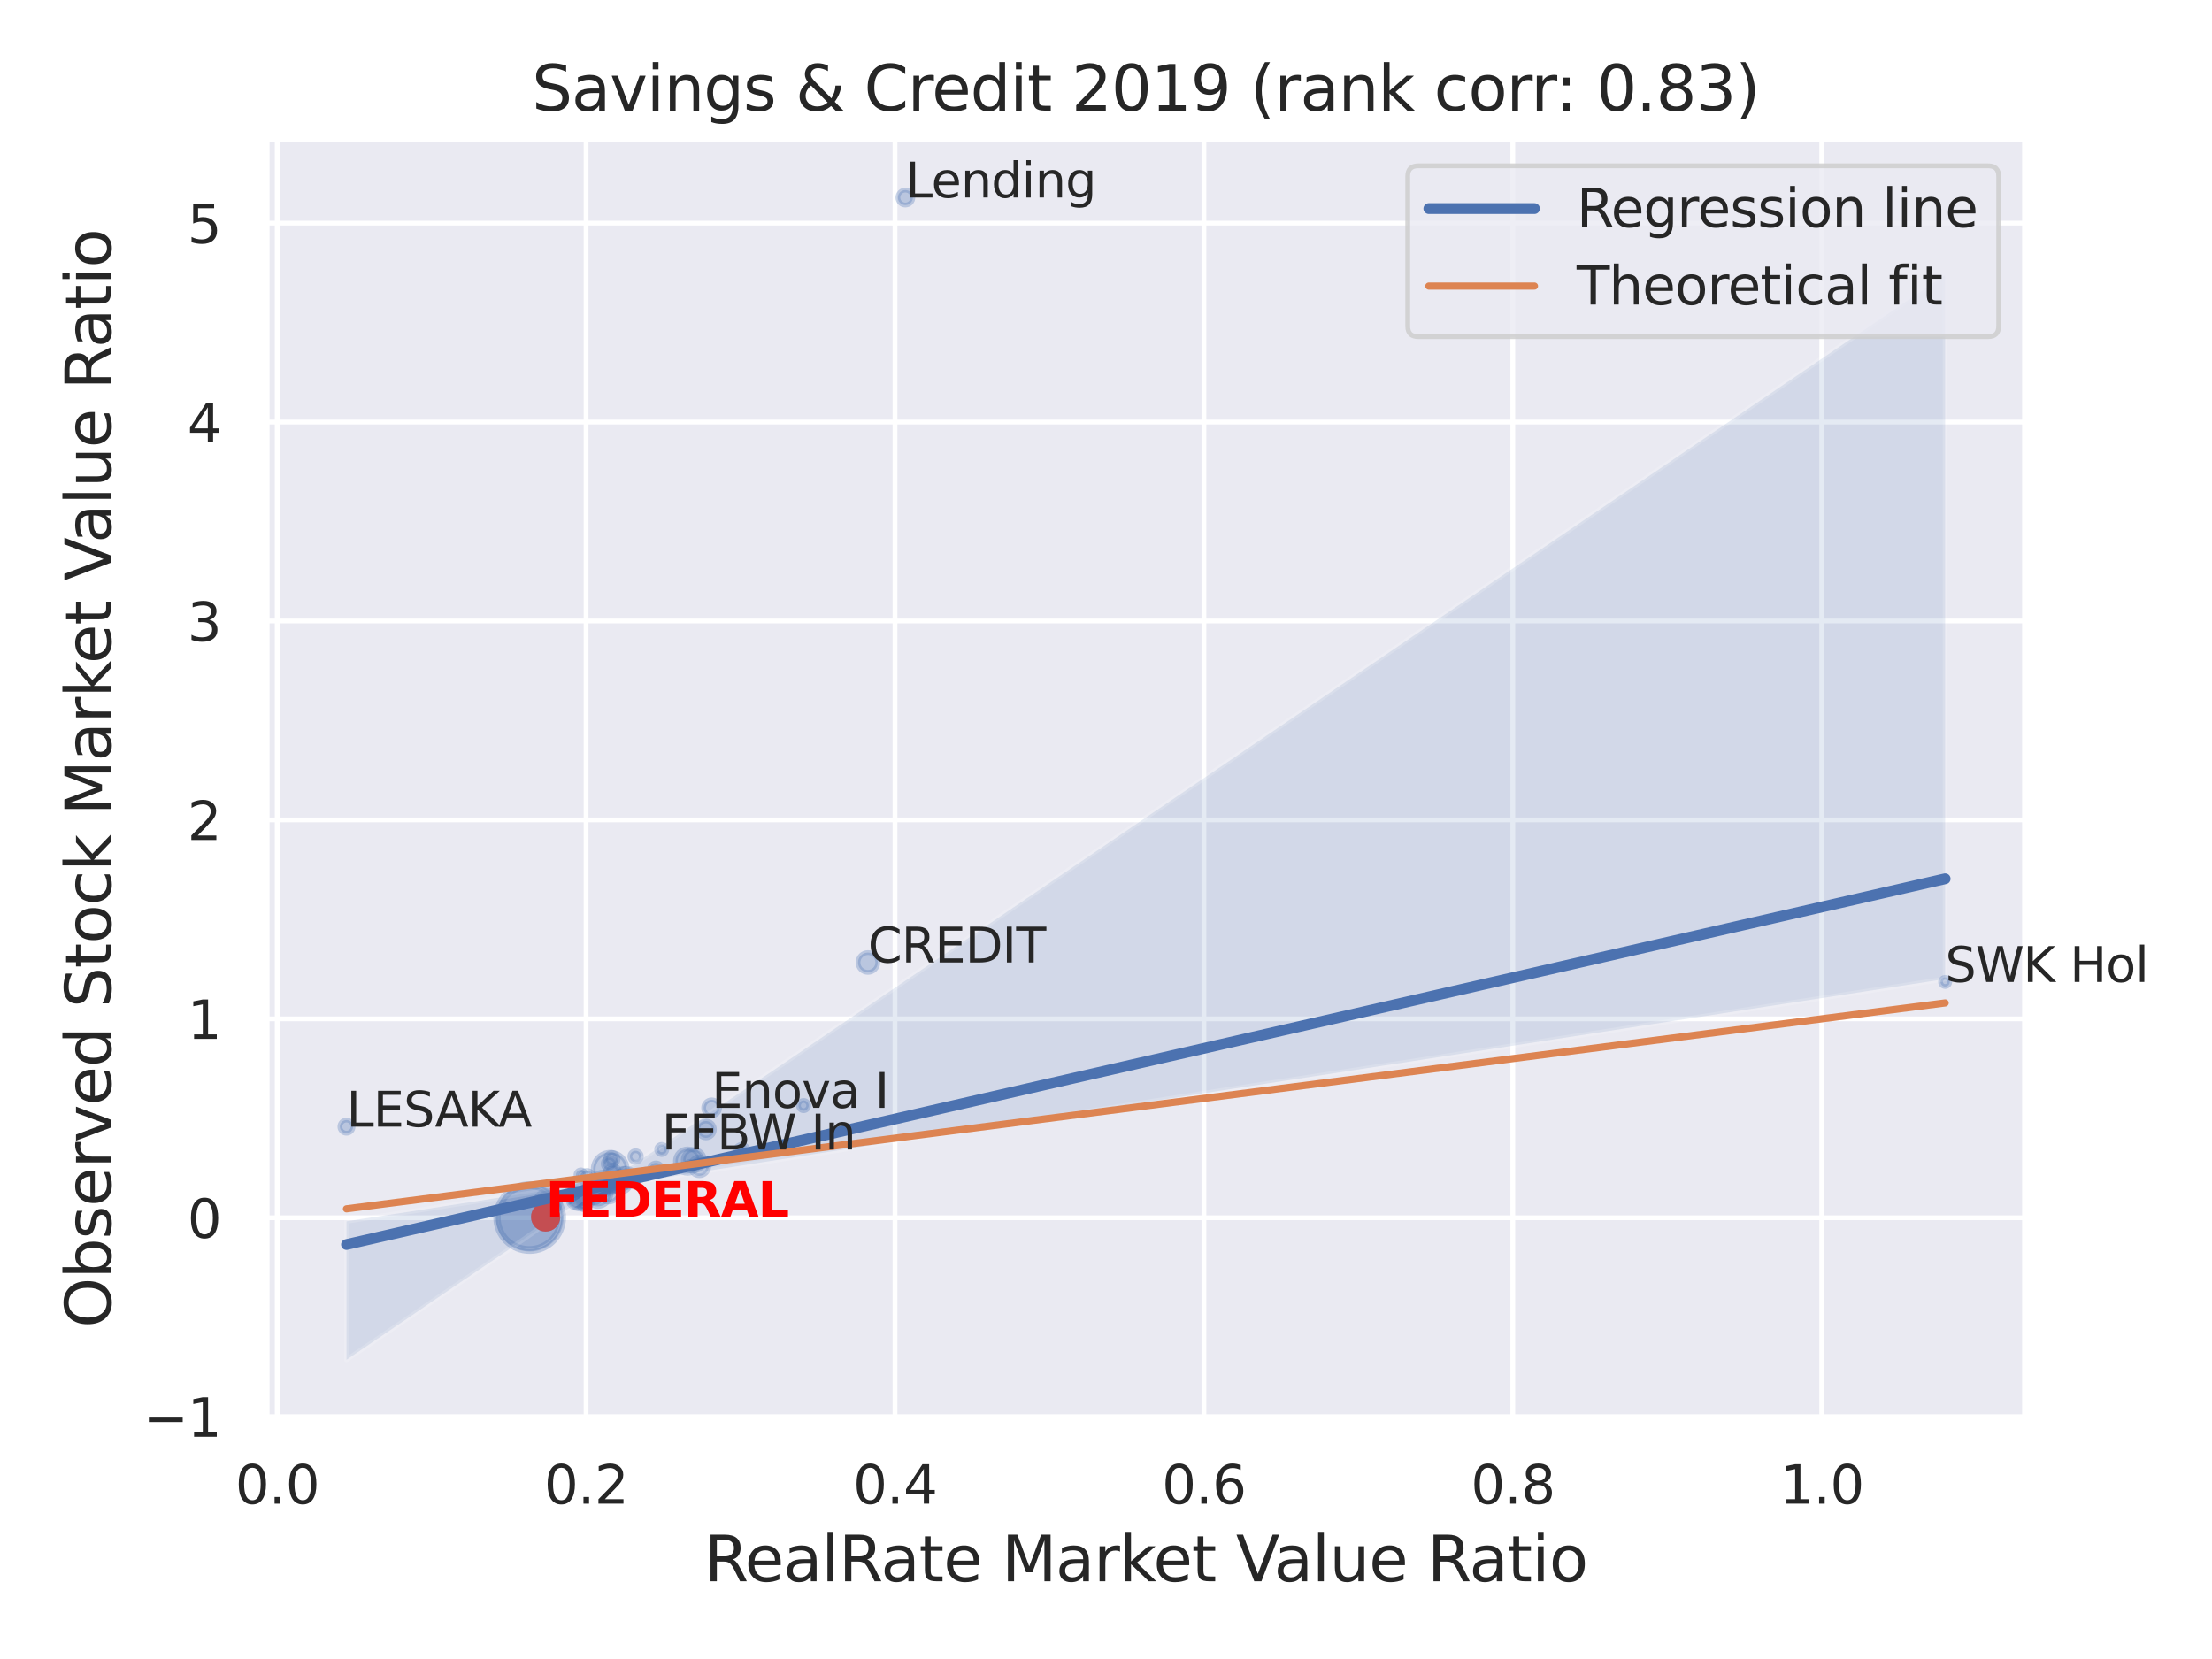 <?xml version="1.0" encoding="utf-8" standalone="no"?>
<!DOCTYPE svg PUBLIC "-//W3C//DTD SVG 1.1//EN"
  "http://www.w3.org/Graphics/SVG/1.1/DTD/svg11.dtd">
<svg xmlns:xlink="http://www.w3.org/1999/xlink" width="460.8pt" height="345.6pt" viewBox="0 0 460.8 345.6" xmlns="http://www.w3.org/2000/svg" version="1.1">
 <defs>
  <style type="text/css">*{stroke-linejoin: round; stroke-linecap: butt}</style>
 </defs>
 <g id="figure_1">
  <g id="patch_1">
   <path d="M 0 345.6 
L 460.8 345.6 
L 460.8 0 
L 0 0 
z
" style="fill: #ffffff"/>
  </g>
  <g id="axes_1">
   <g id="patch_2">
    <path d="M 55.53 295.38 
L 421.863 295.38 
L 421.863 29.04 
L 55.53 29.04 
z
" style="fill: #eaeaf2"/>
   </g>
   <g id="matplotlib.axis_1">
    <g id="xtick_1">
     <g id="line2d_1">
      <path d="M 57.742 295.38 
L 57.742 29.04 
" clip-path="url(#p11265aaff9)" style="fill: none; stroke: #ffffff; stroke-linecap: round"/>
     </g>
     <g id="text_1">
      <!-- 0.0 -->
      <g style="fill: #262626" transform="translate(48.995 313.238) scale(0.11 -0.11)">
       <defs>
        <path id="DejaVuSans-30" d="M 2034 4250 
Q 1547 4250 1301 3770 
Q 1056 3291 1056 2328 
Q 1056 1369 1301 889 
Q 1547 409 2034 409 
Q 2525 409 2770 889 
Q 3016 1369 3016 2328 
Q 3016 3291 2770 3770 
Q 2525 4250 2034 4250 
z
M 2034 4750 
Q 2819 4750 3233 4129 
Q 3647 3509 3647 2328 
Q 3647 1150 3233 529 
Q 2819 -91 2034 -91 
Q 1250 -91 836 529 
Q 422 1150 422 2328 
Q 422 3509 836 4129 
Q 1250 4750 2034 4750 
z
" transform="scale(0.016)"/>
        <path id="DejaVuSans-2e" d="M 684 794 
L 1344 794 
L 1344 0 
L 684 0 
L 684 794 
z
" transform="scale(0.016)"/>
       </defs>
       <use xlink:href="#DejaVuSans-30"/>
       <use xlink:href="#DejaVuSans-2e" x="63.623"/>
       <use xlink:href="#DejaVuSans-30" x="95.41"/>
      </g>
     </g>
    </g>
    <g id="xtick_2">
     <g id="line2d_2">
      <path d="M 122.093 295.38 
L 122.093 29.04 
" clip-path="url(#p11265aaff9)" style="fill: none; stroke: #ffffff; stroke-linecap: round"/>
     </g>
     <g id="text_2">
      <!-- 0.2 -->
      <g style="fill: #262626" transform="translate(113.346 313.238) scale(0.11 -0.11)">
       <defs>
        <path id="DejaVuSans-32" d="M 1228 531 
L 3431 531 
L 3431 0 
L 469 0 
L 469 531 
Q 828 903 1448 1529 
Q 2069 2156 2228 2338 
Q 2531 2678 2651 2914 
Q 2772 3150 2772 3378 
Q 2772 3750 2511 3984 
Q 2250 4219 1831 4219 
Q 1534 4219 1204 4116 
Q 875 4013 500 3803 
L 500 4441 
Q 881 4594 1212 4672 
Q 1544 4750 1819 4750 
Q 2544 4750 2975 4387 
Q 3406 4025 3406 3419 
Q 3406 3131 3298 2873 
Q 3191 2616 2906 2266 
Q 2828 2175 2409 1742 
Q 1991 1309 1228 531 
z
" transform="scale(0.016)"/>
       </defs>
       <use xlink:href="#DejaVuSans-30"/>
       <use xlink:href="#DejaVuSans-2e" x="63.623"/>
       <use xlink:href="#DejaVuSans-32" x="95.41"/>
      </g>
     </g>
    </g>
    <g id="xtick_3">
     <g id="line2d_3">
      <path d="M 186.445 295.38 
L 186.445 29.04 
" clip-path="url(#p11265aaff9)" style="fill: none; stroke: #ffffff; stroke-linecap: round"/>
     </g>
     <g id="text_3">
      <!-- 0.4 -->
      <g style="fill: #262626" transform="translate(177.698 313.238) scale(0.11 -0.11)">
       <defs>
        <path id="DejaVuSans-34" d="M 2419 4116 
L 825 1625 
L 2419 1625 
L 2419 4116 
z
M 2253 4666 
L 3047 4666 
L 3047 1625 
L 3713 1625 
L 3713 1100 
L 3047 1100 
L 3047 0 
L 2419 0 
L 2419 1100 
L 313 1100 
L 313 1709 
L 2253 4666 
z
" transform="scale(0.016)"/>
       </defs>
       <use xlink:href="#DejaVuSans-30"/>
       <use xlink:href="#DejaVuSans-2e" x="63.623"/>
       <use xlink:href="#DejaVuSans-34" x="95.41"/>
      </g>
     </g>
    </g>
    <g id="xtick_4">
     <g id="line2d_4">
      <path d="M 250.796 295.38 
L 250.796 29.04 
" clip-path="url(#p11265aaff9)" style="fill: none; stroke: #ffffff; stroke-linecap: round"/>
     </g>
     <g id="text_4">
      <!-- 0.6 -->
      <g style="fill: #262626" transform="translate(242.049 313.238) scale(0.11 -0.11)">
       <defs>
        <path id="DejaVuSans-36" d="M 2113 2584 
Q 1688 2584 1439 2293 
Q 1191 2003 1191 1497 
Q 1191 994 1439 701 
Q 1688 409 2113 409 
Q 2538 409 2786 701 
Q 3034 994 3034 1497 
Q 3034 2003 2786 2293 
Q 2538 2584 2113 2584 
z
M 3366 4563 
L 3366 3988 
Q 3128 4100 2886 4159 
Q 2644 4219 2406 4219 
Q 1781 4219 1451 3797 
Q 1122 3375 1075 2522 
Q 1259 2794 1537 2939 
Q 1816 3084 2150 3084 
Q 2853 3084 3261 2657 
Q 3669 2231 3669 1497 
Q 3669 778 3244 343 
Q 2819 -91 2113 -91 
Q 1303 -91 875 529 
Q 447 1150 447 2328 
Q 447 3434 972 4092 
Q 1497 4750 2381 4750 
Q 2619 4750 2861 4703 
Q 3103 4656 3366 4563 
z
" transform="scale(0.016)"/>
       </defs>
       <use xlink:href="#DejaVuSans-30"/>
       <use xlink:href="#DejaVuSans-2e" x="63.623"/>
       <use xlink:href="#DejaVuSans-36" x="95.41"/>
      </g>
     </g>
    </g>
    <g id="xtick_5">
     <g id="line2d_5">
      <path d="M 315.147 295.38 
L 315.147 29.04 
" clip-path="url(#p11265aaff9)" style="fill: none; stroke: #ffffff; stroke-linecap: round"/>
     </g>
     <g id="text_5">
      <!-- 0.8 -->
      <g style="fill: #262626" transform="translate(306.401 313.238) scale(0.11 -0.11)">
       <defs>
        <path id="DejaVuSans-38" d="M 2034 2216 
Q 1584 2216 1326 1975 
Q 1069 1734 1069 1313 
Q 1069 891 1326 650 
Q 1584 409 2034 409 
Q 2484 409 2743 651 
Q 3003 894 3003 1313 
Q 3003 1734 2745 1975 
Q 2488 2216 2034 2216 
z
M 1403 2484 
Q 997 2584 770 2862 
Q 544 3141 544 3541 
Q 544 4100 942 4425 
Q 1341 4750 2034 4750 
Q 2731 4750 3128 4425 
Q 3525 4100 3525 3541 
Q 3525 3141 3298 2862 
Q 3072 2584 2669 2484 
Q 3125 2378 3379 2068 
Q 3634 1759 3634 1313 
Q 3634 634 3220 271 
Q 2806 -91 2034 -91 
Q 1263 -91 848 271 
Q 434 634 434 1313 
Q 434 1759 690 2068 
Q 947 2378 1403 2484 
z
M 1172 3481 
Q 1172 3119 1398 2916 
Q 1625 2713 2034 2713 
Q 2441 2713 2670 2916 
Q 2900 3119 2900 3481 
Q 2900 3844 2670 4047 
Q 2441 4250 2034 4250 
Q 1625 4250 1398 4047 
Q 1172 3844 1172 3481 
z
" transform="scale(0.016)"/>
       </defs>
       <use xlink:href="#DejaVuSans-30"/>
       <use xlink:href="#DejaVuSans-2e" x="63.623"/>
       <use xlink:href="#DejaVuSans-38" x="95.41"/>
      </g>
     </g>
    </g>
    <g id="xtick_6">
     <g id="line2d_6">
      <path d="M 379.499 295.38 
L 379.499 29.04 
" clip-path="url(#p11265aaff9)" style="fill: none; stroke: #ffffff; stroke-linecap: round"/>
     </g>
     <g id="text_6">
      <!-- 1.0 -->
      <g style="fill: #262626" transform="translate(370.752 313.238) scale(0.11 -0.11)">
       <defs>
        <path id="DejaVuSans-31" d="M 794 531 
L 1825 531 
L 1825 4091 
L 703 3866 
L 703 4441 
L 1819 4666 
L 2450 4666 
L 2450 531 
L 3481 531 
L 3481 0 
L 794 0 
L 794 531 
z
" transform="scale(0.016)"/>
       </defs>
       <use xlink:href="#DejaVuSans-31"/>
       <use xlink:href="#DejaVuSans-2e" x="63.623"/>
       <use xlink:href="#DejaVuSans-30" x="95.41"/>
      </g>
     </g>
    </g>
    <g id="text_7">
     <!-- RealRate Market Value Ratio -->
     <g style="fill: #262626" transform="translate(146.71 329.404) scale(0.13 -0.13)">
      <defs>
       <path id="DejaVuSans-52" d="M 2841 2188 
Q 3044 2119 3236 1894 
Q 3428 1669 3622 1275 
L 4263 0 
L 3584 0 
L 2988 1197 
Q 2756 1666 2539 1819 
Q 2322 1972 1947 1972 
L 1259 1972 
L 1259 0 
L 628 0 
L 628 4666 
L 2053 4666 
Q 2853 4666 3247 4331 
Q 3641 3997 3641 3322 
Q 3641 2881 3436 2590 
Q 3231 2300 2841 2188 
z
M 1259 4147 
L 1259 2491 
L 2053 2491 
Q 2509 2491 2742 2702 
Q 2975 2913 2975 3322 
Q 2975 3731 2742 3939 
Q 2509 4147 2053 4147 
L 1259 4147 
z
" transform="scale(0.016)"/>
       <path id="DejaVuSans-65" d="M 3597 1894 
L 3597 1613 
L 953 1613 
Q 991 1019 1311 708 
Q 1631 397 2203 397 
Q 2534 397 2845 478 
Q 3156 559 3463 722 
L 3463 178 
Q 3153 47 2828 -22 
Q 2503 -91 2169 -91 
Q 1331 -91 842 396 
Q 353 884 353 1716 
Q 353 2575 817 3079 
Q 1281 3584 2069 3584 
Q 2775 3584 3186 3129 
Q 3597 2675 3597 1894 
z
M 3022 2063 
Q 3016 2534 2758 2815 
Q 2500 3097 2075 3097 
Q 1594 3097 1305 2825 
Q 1016 2553 972 2059 
L 3022 2063 
z
" transform="scale(0.016)"/>
       <path id="DejaVuSans-61" d="M 2194 1759 
Q 1497 1759 1228 1600 
Q 959 1441 959 1056 
Q 959 750 1161 570 
Q 1363 391 1709 391 
Q 2188 391 2477 730 
Q 2766 1069 2766 1631 
L 2766 1759 
L 2194 1759 
z
M 3341 1997 
L 3341 0 
L 2766 0 
L 2766 531 
Q 2569 213 2275 61 
Q 1981 -91 1556 -91 
Q 1019 -91 701 211 
Q 384 513 384 1019 
Q 384 1609 779 1909 
Q 1175 2209 1959 2209 
L 2766 2209 
L 2766 2266 
Q 2766 2663 2505 2880 
Q 2244 3097 1772 3097 
Q 1472 3097 1187 3025 
Q 903 2953 641 2809 
L 641 3341 
Q 956 3463 1253 3523 
Q 1550 3584 1831 3584 
Q 2591 3584 2966 3190 
Q 3341 2797 3341 1997 
z
" transform="scale(0.016)"/>
       <path id="DejaVuSans-6c" d="M 603 4863 
L 1178 4863 
L 1178 0 
L 603 0 
L 603 4863 
z
" transform="scale(0.016)"/>
       <path id="DejaVuSans-74" d="M 1172 4494 
L 1172 3500 
L 2356 3500 
L 2356 3053 
L 1172 3053 
L 1172 1153 
Q 1172 725 1289 603 
Q 1406 481 1766 481 
L 2356 481 
L 2356 0 
L 1766 0 
Q 1100 0 847 248 
Q 594 497 594 1153 
L 594 3053 
L 172 3053 
L 172 3500 
L 594 3500 
L 594 4494 
L 1172 4494 
z
" transform="scale(0.016)"/>
       <path id="DejaVuSans-20" transform="scale(0.016)"/>
       <path id="DejaVuSans-4d" d="M 628 4666 
L 1569 4666 
L 2759 1491 
L 3956 4666 
L 4897 4666 
L 4897 0 
L 4281 0 
L 4281 4097 
L 3078 897 
L 2444 897 
L 1241 4097 
L 1241 0 
L 628 0 
L 628 4666 
z
" transform="scale(0.016)"/>
       <path id="DejaVuSans-72" d="M 2631 2963 
Q 2534 3019 2420 3045 
Q 2306 3072 2169 3072 
Q 1681 3072 1420 2755 
Q 1159 2438 1159 1844 
L 1159 0 
L 581 0 
L 581 3500 
L 1159 3500 
L 1159 2956 
Q 1341 3275 1631 3429 
Q 1922 3584 2338 3584 
Q 2397 3584 2469 3576 
Q 2541 3569 2628 3553 
L 2631 2963 
z
" transform="scale(0.016)"/>
       <path id="DejaVuSans-6b" d="M 581 4863 
L 1159 4863 
L 1159 1991 
L 2875 3500 
L 3609 3500 
L 1753 1863 
L 3688 0 
L 2938 0 
L 1159 1709 
L 1159 0 
L 581 0 
L 581 4863 
z
" transform="scale(0.016)"/>
       <path id="DejaVuSans-56" d="M 1831 0 
L 50 4666 
L 709 4666 
L 2188 738 
L 3669 4666 
L 4325 4666 
L 2547 0 
L 1831 0 
z
" transform="scale(0.016)"/>
       <path id="DejaVuSans-75" d="M 544 1381 
L 544 3500 
L 1119 3500 
L 1119 1403 
Q 1119 906 1312 657 
Q 1506 409 1894 409 
Q 2359 409 2629 706 
Q 2900 1003 2900 1516 
L 2900 3500 
L 3475 3500 
L 3475 0 
L 2900 0 
L 2900 538 
Q 2691 219 2414 64 
Q 2138 -91 1772 -91 
Q 1169 -91 856 284 
Q 544 659 544 1381 
z
M 1991 3584 
L 1991 3584 
z
" transform="scale(0.016)"/>
       <path id="DejaVuSans-69" d="M 603 3500 
L 1178 3500 
L 1178 0 
L 603 0 
L 603 3500 
z
M 603 4863 
L 1178 4863 
L 1178 4134 
L 603 4134 
L 603 4863 
z
" transform="scale(0.016)"/>
       <path id="DejaVuSans-6f" d="M 1959 3097 
Q 1497 3097 1228 2736 
Q 959 2375 959 1747 
Q 959 1119 1226 758 
Q 1494 397 1959 397 
Q 2419 397 2687 759 
Q 2956 1122 2956 1747 
Q 2956 2369 2687 2733 
Q 2419 3097 1959 3097 
z
M 1959 3584 
Q 2709 3584 3137 3096 
Q 3566 2609 3566 1747 
Q 3566 888 3137 398 
Q 2709 -91 1959 -91 
Q 1206 -91 779 398 
Q 353 888 353 1747 
Q 353 2609 779 3096 
Q 1206 3584 1959 3584 
z
" transform="scale(0.016)"/>
      </defs>
      <use xlink:href="#DejaVuSans-52"/>
      <use xlink:href="#DejaVuSans-65" x="64.982"/>
      <use xlink:href="#DejaVuSans-61" x="126.506"/>
      <use xlink:href="#DejaVuSans-6c" x="187.785"/>
      <use xlink:href="#DejaVuSans-52" x="215.568"/>
      <use xlink:href="#DejaVuSans-61" x="282.801"/>
      <use xlink:href="#DejaVuSans-74" x="344.08"/>
      <use xlink:href="#DejaVuSans-65" x="383.289"/>
      <use xlink:href="#DejaVuSans-20" x="444.812"/>
      <use xlink:href="#DejaVuSans-4d" x="476.6"/>
      <use xlink:href="#DejaVuSans-61" x="562.879"/>
      <use xlink:href="#DejaVuSans-72" x="624.158"/>
      <use xlink:href="#DejaVuSans-6b" x="665.271"/>
      <use xlink:href="#DejaVuSans-65" x="719.557"/>
      <use xlink:href="#DejaVuSans-74" x="781.08"/>
      <use xlink:href="#DejaVuSans-20" x="820.289"/>
      <use xlink:href="#DejaVuSans-56" x="852.076"/>
      <use xlink:href="#DejaVuSans-61" x="912.734"/>
      <use xlink:href="#DejaVuSans-6c" x="974.014"/>
      <use xlink:href="#DejaVuSans-75" x="1001.797"/>
      <use xlink:href="#DejaVuSans-65" x="1065.176"/>
      <use xlink:href="#DejaVuSans-20" x="1126.699"/>
      <use xlink:href="#DejaVuSans-52" x="1158.486"/>
      <use xlink:href="#DejaVuSans-61" x="1225.719"/>
      <use xlink:href="#DejaVuSans-74" x="1286.998"/>
      <use xlink:href="#DejaVuSans-69" x="1326.207"/>
      <use xlink:href="#DejaVuSans-6f" x="1353.99"/>
     </g>
    </g>
   </g>
   <g id="matplotlib.axis_2">
    <g id="ytick_1">
     <g id="line2d_7">
      <path d="M 55.53 295.122 
L 421.863 295.122 
" clip-path="url(#p11265aaff9)" style="fill: none; stroke: #ffffff; stroke-linecap: round"/>
     </g>
     <g id="text_8">
      <!-- −1 -->
      <g style="fill: #262626" transform="translate(29.814 299.301) scale(0.11 -0.11)">
       <defs>
        <path id="DejaVuSans-2212" d="M 678 2272 
L 4684 2272 
L 4684 1741 
L 678 1741 
L 678 2272 
z
" transform="scale(0.016)"/>
       </defs>
       <use xlink:href="#DejaVuSans-2212"/>
       <use xlink:href="#DejaVuSans-31" x="83.789"/>
      </g>
     </g>
    </g>
    <g id="ytick_2">
     <g id="line2d_8">
      <path d="M 55.53 253.681 
L 421.863 253.681 
" clip-path="url(#p11265aaff9)" style="fill: none; stroke: #ffffff; stroke-linecap: round"/>
     </g>
     <g id="text_9">
      <!-- 0 -->
      <g style="fill: #262626" transform="translate(39.031 257.861) scale(0.11 -0.11)">
       <use xlink:href="#DejaVuSans-30"/>
      </g>
     </g>
    </g>
    <g id="ytick_3">
     <g id="line2d_9">
      <path d="M 55.53 212.241 
L 421.863 212.241 
" clip-path="url(#p11265aaff9)" style="fill: none; stroke: #ffffff; stroke-linecap: round"/>
     </g>
     <g id="text_10">
      <!-- 1 -->
      <g style="fill: #262626" transform="translate(39.031 216.42) scale(0.11 -0.11)">
       <use xlink:href="#DejaVuSans-31"/>
      </g>
     </g>
    </g>
    <g id="ytick_4">
     <g id="line2d_10">
      <path d="M 55.53 170.8 
L 421.863 170.8 
" clip-path="url(#p11265aaff9)" style="fill: none; stroke: #ffffff; stroke-linecap: round"/>
     </g>
     <g id="text_11">
      <!-- 2 -->
      <g style="fill: #262626" transform="translate(39.031 174.979) scale(0.11 -0.11)">
       <use xlink:href="#DejaVuSans-32"/>
      </g>
     </g>
    </g>
    <g id="ytick_5">
     <g id="line2d_11">
      <path d="M 55.53 129.36 
L 421.863 129.36 
" clip-path="url(#p11265aaff9)" style="fill: none; stroke: #ffffff; stroke-linecap: round"/>
     </g>
     <g id="text_12">
      <!-- 3 -->
      <g style="fill: #262626" transform="translate(39.031 133.539) scale(0.11 -0.11)">
       <defs>
        <path id="DejaVuSans-33" d="M 2597 2516 
Q 3050 2419 3304 2112 
Q 3559 1806 3559 1356 
Q 3559 666 3084 287 
Q 2609 -91 1734 -91 
Q 1441 -91 1130 -33 
Q 819 25 488 141 
L 488 750 
Q 750 597 1062 519 
Q 1375 441 1716 441 
Q 2309 441 2620 675 
Q 2931 909 2931 1356 
Q 2931 1769 2642 2001 
Q 2353 2234 1838 2234 
L 1294 2234 
L 1294 2753 
L 1863 2753 
Q 2328 2753 2575 2939 
Q 2822 3125 2822 3475 
Q 2822 3834 2567 4026 
Q 2313 4219 1838 4219 
Q 1578 4219 1281 4162 
Q 984 4106 628 3988 
L 628 4550 
Q 988 4650 1302 4700 
Q 1616 4750 1894 4750 
Q 2613 4750 3031 4423 
Q 3450 4097 3450 3541 
Q 3450 3153 3228 2886 
Q 3006 2619 2597 2516 
z
" transform="scale(0.016)"/>
       </defs>
       <use xlink:href="#DejaVuSans-33"/>
      </g>
     </g>
    </g>
    <g id="ytick_6">
     <g id="line2d_12">
      <path d="M 55.53 87.919 
L 421.863 87.919 
" clip-path="url(#p11265aaff9)" style="fill: none; stroke: #ffffff; stroke-linecap: round"/>
     </g>
     <g id="text_13">
      <!-- 4 -->
      <g style="fill: #262626" transform="translate(39.031 92.098) scale(0.11 -0.11)">
       <use xlink:href="#DejaVuSans-34"/>
      </g>
     </g>
    </g>
    <g id="ytick_7">
     <g id="line2d_13">
      <path d="M 55.53 46.479 
L 421.863 46.479 
" clip-path="url(#p11265aaff9)" style="fill: none; stroke: #ffffff; stroke-linecap: round"/>
     </g>
     <g id="text_14">
      <!-- 5 -->
      <g style="fill: #262626" transform="translate(39.031 50.658) scale(0.11 -0.11)">
       <defs>
        <path id="DejaVuSans-35" d="M 691 4666 
L 3169 4666 
L 3169 4134 
L 1269 4134 
L 1269 2991 
Q 1406 3038 1543 3061 
Q 1681 3084 1819 3084 
Q 2600 3084 3056 2656 
Q 3513 2228 3513 1497 
Q 3513 744 3044 326 
Q 2575 -91 1722 -91 
Q 1428 -91 1123 -41 
Q 819 9 494 109 
L 494 744 
Q 775 591 1075 516 
Q 1375 441 1709 441 
Q 2250 441 2565 725 
Q 2881 1009 2881 1497 
Q 2881 1984 2565 2268 
Q 2250 2553 1709 2553 
Q 1456 2553 1204 2497 
Q 953 2441 691 2322 
L 691 4666 
z
" transform="scale(0.016)"/>
       </defs>
       <use xlink:href="#DejaVuSans-35"/>
      </g>
     </g>
    </g>
    <g id="text_15">
     <!-- Observed Stock Market Value Ratio -->
     <g style="fill: #262626" transform="translate(23.11 276.612) rotate(-90) scale(0.13 -0.13)">
      <defs>
       <path id="DejaVuSans-4f" d="M 2522 4238 
Q 1834 4238 1429 3725 
Q 1025 3213 1025 2328 
Q 1025 1447 1429 934 
Q 1834 422 2522 422 
Q 3209 422 3611 934 
Q 4013 1447 4013 2328 
Q 4013 3213 3611 3725 
Q 3209 4238 2522 4238 
z
M 2522 4750 
Q 3503 4750 4090 4092 
Q 4678 3434 4678 2328 
Q 4678 1225 4090 567 
Q 3503 -91 2522 -91 
Q 1538 -91 948 565 
Q 359 1222 359 2328 
Q 359 3434 948 4092 
Q 1538 4750 2522 4750 
z
" transform="scale(0.016)"/>
       <path id="DejaVuSans-62" d="M 3116 1747 
Q 3116 2381 2855 2742 
Q 2594 3103 2138 3103 
Q 1681 3103 1420 2742 
Q 1159 2381 1159 1747 
Q 1159 1113 1420 752 
Q 1681 391 2138 391 
Q 2594 391 2855 752 
Q 3116 1113 3116 1747 
z
M 1159 2969 
Q 1341 3281 1617 3432 
Q 1894 3584 2278 3584 
Q 2916 3584 3314 3078 
Q 3713 2572 3713 1747 
Q 3713 922 3314 415 
Q 2916 -91 2278 -91 
Q 1894 -91 1617 61 
Q 1341 213 1159 525 
L 1159 0 
L 581 0 
L 581 4863 
L 1159 4863 
L 1159 2969 
z
" transform="scale(0.016)"/>
       <path id="DejaVuSans-73" d="M 2834 3397 
L 2834 2853 
Q 2591 2978 2328 3040 
Q 2066 3103 1784 3103 
Q 1356 3103 1142 2972 
Q 928 2841 928 2578 
Q 928 2378 1081 2264 
Q 1234 2150 1697 2047 
L 1894 2003 
Q 2506 1872 2764 1633 
Q 3022 1394 3022 966 
Q 3022 478 2636 193 
Q 2250 -91 1575 -91 
Q 1294 -91 989 -36 
Q 684 19 347 128 
L 347 722 
Q 666 556 975 473 
Q 1284 391 1588 391 
Q 1994 391 2212 530 
Q 2431 669 2431 922 
Q 2431 1156 2273 1281 
Q 2116 1406 1581 1522 
L 1381 1569 
Q 847 1681 609 1914 
Q 372 2147 372 2553 
Q 372 3047 722 3315 
Q 1072 3584 1716 3584 
Q 2034 3584 2315 3537 
Q 2597 3491 2834 3397 
z
" transform="scale(0.016)"/>
       <path id="DejaVuSans-76" d="M 191 3500 
L 800 3500 
L 1894 563 
L 2988 3500 
L 3597 3500 
L 2284 0 
L 1503 0 
L 191 3500 
z
" transform="scale(0.016)"/>
       <path id="DejaVuSans-64" d="M 2906 2969 
L 2906 4863 
L 3481 4863 
L 3481 0 
L 2906 0 
L 2906 525 
Q 2725 213 2448 61 
Q 2172 -91 1784 -91 
Q 1150 -91 751 415 
Q 353 922 353 1747 
Q 353 2572 751 3078 
Q 1150 3584 1784 3584 
Q 2172 3584 2448 3432 
Q 2725 3281 2906 2969 
z
M 947 1747 
Q 947 1113 1208 752 
Q 1469 391 1925 391 
Q 2381 391 2643 752 
Q 2906 1113 2906 1747 
Q 2906 2381 2643 2742 
Q 2381 3103 1925 3103 
Q 1469 3103 1208 2742 
Q 947 2381 947 1747 
z
" transform="scale(0.016)"/>
       <path id="DejaVuSans-53" d="M 3425 4513 
L 3425 3897 
Q 3066 4069 2747 4153 
Q 2428 4238 2131 4238 
Q 1616 4238 1336 4038 
Q 1056 3838 1056 3469 
Q 1056 3159 1242 3001 
Q 1428 2844 1947 2747 
L 2328 2669 
Q 3034 2534 3370 2195 
Q 3706 1856 3706 1288 
Q 3706 609 3251 259 
Q 2797 -91 1919 -91 
Q 1588 -91 1214 -16 
Q 841 59 441 206 
L 441 856 
Q 825 641 1194 531 
Q 1563 422 1919 422 
Q 2459 422 2753 634 
Q 3047 847 3047 1241 
Q 3047 1584 2836 1778 
Q 2625 1972 2144 2069 
L 1759 2144 
Q 1053 2284 737 2584 
Q 422 2884 422 3419 
Q 422 4038 858 4394 
Q 1294 4750 2059 4750 
Q 2388 4750 2728 4690 
Q 3069 4631 3425 4513 
z
" transform="scale(0.016)"/>
       <path id="DejaVuSans-63" d="M 3122 3366 
L 3122 2828 
Q 2878 2963 2633 3030 
Q 2388 3097 2138 3097 
Q 1578 3097 1268 2742 
Q 959 2388 959 1747 
Q 959 1106 1268 751 
Q 1578 397 2138 397 
Q 2388 397 2633 464 
Q 2878 531 3122 666 
L 3122 134 
Q 2881 22 2623 -34 
Q 2366 -91 2075 -91 
Q 1284 -91 818 406 
Q 353 903 353 1747 
Q 353 2603 823 3093 
Q 1294 3584 2113 3584 
Q 2378 3584 2631 3529 
Q 2884 3475 3122 3366 
z
" transform="scale(0.016)"/>
      </defs>
      <use xlink:href="#DejaVuSans-4f"/>
      <use xlink:href="#DejaVuSans-62" x="78.711"/>
      <use xlink:href="#DejaVuSans-73" x="142.188"/>
      <use xlink:href="#DejaVuSans-65" x="194.287"/>
      <use xlink:href="#DejaVuSans-72" x="255.811"/>
      <use xlink:href="#DejaVuSans-76" x="296.924"/>
      <use xlink:href="#DejaVuSans-65" x="356.104"/>
      <use xlink:href="#DejaVuSans-64" x="417.627"/>
      <use xlink:href="#DejaVuSans-20" x="481.104"/>
      <use xlink:href="#DejaVuSans-53" x="512.891"/>
      <use xlink:href="#DejaVuSans-74" x="576.367"/>
      <use xlink:href="#DejaVuSans-6f" x="615.576"/>
      <use xlink:href="#DejaVuSans-63" x="676.758"/>
      <use xlink:href="#DejaVuSans-6b" x="731.738"/>
      <use xlink:href="#DejaVuSans-20" x="789.648"/>
      <use xlink:href="#DejaVuSans-4d" x="821.436"/>
      <use xlink:href="#DejaVuSans-61" x="907.715"/>
      <use xlink:href="#DejaVuSans-72" x="968.994"/>
      <use xlink:href="#DejaVuSans-6b" x="1010.107"/>
      <use xlink:href="#DejaVuSans-65" x="1064.393"/>
      <use xlink:href="#DejaVuSans-74" x="1125.916"/>
      <use xlink:href="#DejaVuSans-20" x="1165.125"/>
      <use xlink:href="#DejaVuSans-56" x="1196.912"/>
      <use xlink:href="#DejaVuSans-61" x="1257.57"/>
      <use xlink:href="#DejaVuSans-6c" x="1318.85"/>
      <use xlink:href="#DejaVuSans-75" x="1346.633"/>
      <use xlink:href="#DejaVuSans-65" x="1410.012"/>
      <use xlink:href="#DejaVuSans-20" x="1471.535"/>
      <use xlink:href="#DejaVuSans-52" x="1503.322"/>
      <use xlink:href="#DejaVuSans-61" x="1570.555"/>
      <use xlink:href="#DejaVuSans-74" x="1631.834"/>
      <use xlink:href="#DejaVuSans-69" x="1671.043"/>
      <use xlink:href="#DejaVuSans-6f" x="1698.826"/>
     </g>
    </g>
   </g>
   <g id="PathCollection_1">
    <path d="M 110.34 260.71 
C 112.215 260.71 114.014 259.964 115.34 258.638 
C 116.666 257.312 117.411 255.514 117.411 253.638 
C 117.411 251.763 116.666 249.964 115.34 248.638 
C 114.014 247.312 112.215 246.567 110.34 246.567 
C 108.464 246.567 106.666 247.312 105.34 248.638 
C 104.014 249.964 103.269 251.763 103.269 253.638 
C 103.269 255.514 104.014 257.312 105.34 258.638 
C 106.666 259.964 108.464 260.71 110.34 260.71 
z
" clip-path="url(#p11265aaff9)" style="fill: #4c72b0; fill-opacity: 0.3; stroke: #4c72b0; stroke-opacity: 0.3"/>
    <path d="M 127.615 245.787 
C 128.015 245.787 128.398 245.628 128.681 245.345 
C 128.963 245.062 129.122 244.679 129.122 244.279 
C 129.122 243.879 128.963 243.496 128.681 243.213 
C 128.398 242.931 128.015 242.772 127.615 242.772 
C 127.215 242.772 126.832 242.931 126.549 243.213 
C 126.266 243.496 126.107 243.879 126.107 244.279 
C 126.107 244.679 126.266 245.062 126.549 245.345 
C 126.832 245.628 127.215 245.787 127.615 245.787 
z
" clip-path="url(#p11265aaff9)" style="fill: #4c72b0; fill-opacity: 0.3; stroke: #4c72b0; stroke-opacity: 0.3"/>
    <path d="M 123.271 250.022 
C 123.683 250.022 124.079 249.858 124.371 249.567 
C 124.662 249.275 124.826 248.879 124.826 248.467 
C 124.826 248.054 124.662 247.658 124.371 247.367 
C 124.079 247.075 123.683 246.911 123.271 246.911 
C 122.858 246.911 122.462 247.075 122.171 247.367 
C 121.879 247.658 121.715 248.054 121.715 248.467 
C 121.715 248.879 121.879 249.275 122.171 249.567 
C 122.462 249.858 122.858 250.022 123.271 250.022 
z
" clip-path="url(#p11265aaff9)" style="fill: #4c72b0; fill-opacity: 0.3; stroke: #4c72b0; stroke-opacity: 0.3"/>
    <path d="M 113.669 256.063 
C 114.345 256.063 114.994 255.794 115.473 255.316 
C 115.951 254.837 116.22 254.188 116.22 253.512 
C 116.22 252.836 115.951 252.187 115.473 251.708 
C 114.994 251.23 114.345 250.961 113.669 250.961 
C 112.993 250.961 112.344 251.23 111.865 251.708 
C 111.387 252.187 111.118 252.836 111.118 253.512 
C 111.118 254.188 111.387 254.837 111.865 255.316 
C 112.344 255.794 112.993 256.063 113.669 256.063 
z
" clip-path="url(#p11265aaff9)" style="fill: #4c72b0; fill-opacity: 0.3; stroke: #4c72b0; stroke-opacity: 0.3"/>
    <path d="M 180.8 202.564 
C 181.347 202.564 181.872 202.347 182.259 201.96 
C 182.646 201.573 182.863 201.049 182.863 200.501 
C 182.863 199.954 182.646 199.43 182.259 199.043 
C 181.872 198.656 181.347 198.439 180.8 198.439 
C 180.253 198.439 179.729 198.656 179.342 199.043 
C 178.955 199.43 178.738 199.954 178.738 200.501 
C 178.738 201.049 178.955 201.573 179.342 201.96 
C 179.729 202.347 180.253 202.564 180.8 202.564 
z
" clip-path="url(#p11265aaff9)" style="fill: #4c72b0; fill-opacity: 0.3; stroke: #4c72b0; stroke-opacity: 0.3"/>
    <path d="M 123.852 249.916 
C 124.237 249.916 124.606 249.763 124.878 249.492 
C 125.15 249.22 125.303 248.851 125.303 248.466 
C 125.303 248.081 125.15 247.712 124.878 247.44 
C 124.606 247.168 124.237 247.016 123.852 247.016 
C 123.468 247.016 123.099 247.168 122.827 247.44 
C 122.555 247.712 122.402 248.081 122.402 248.466 
C 122.402 248.851 122.555 249.22 122.827 249.492 
C 123.099 249.763 123.468 249.916 123.852 249.916 
z
" clip-path="url(#p11265aaff9)" style="fill: #4c72b0; fill-opacity: 0.3; stroke: #4c72b0; stroke-opacity: 0.3"/>
    <path d="M 125.5 249.235 
C 125.845 249.235 126.176 249.098 126.42 248.854 
C 126.664 248.61 126.801 248.279 126.801 247.934 
C 126.801 247.589 126.664 247.258 126.42 247.014 
C 126.176 246.77 125.845 246.633 125.5 246.633 
C 125.155 246.633 124.824 246.77 124.58 247.014 
C 124.336 247.258 124.199 247.589 124.199 247.934 
C 124.199 248.279 124.336 248.61 124.58 248.854 
C 124.824 249.098 125.155 249.235 125.5 249.235 
z
" clip-path="url(#p11265aaff9)" style="fill: #4c72b0; fill-opacity: 0.3; stroke: #4c72b0; stroke-opacity: 0.3"/>
    <path d="M 167.398 231.379 
C 167.681 231.379 167.952 231.266 168.152 231.066 
C 168.352 230.866 168.464 230.595 168.464 230.312 
C 168.464 230.03 168.352 229.759 168.152 229.559 
C 167.952 229.359 167.681 229.246 167.398 229.246 
C 167.116 229.246 166.844 229.359 166.645 229.559 
C 166.445 229.759 166.332 230.03 166.332 230.312 
C 166.332 230.595 166.445 230.866 166.645 231.066 
C 166.844 231.266 167.116 231.379 167.398 231.379 
z
" clip-path="url(#p11265aaff9)" style="fill: #4c72b0; fill-opacity: 0.3; stroke: #4c72b0; stroke-opacity: 0.3"/>
    <path d="M 121.717 251.995 
C 122.027 251.995 122.323 251.872 122.542 251.653 
C 122.761 251.434 122.883 251.138 122.883 250.828 
C 122.883 250.519 122.761 250.223 122.542 250.004 
C 122.323 249.785 122.027 249.662 121.717 249.662 
C 121.408 249.662 121.111 249.785 120.893 250.004 
C 120.674 250.223 120.551 250.519 120.551 250.828 
C 120.551 251.138 120.674 251.434 120.893 251.653 
C 121.111 251.872 121.408 251.995 121.717 251.995 
z
" clip-path="url(#p11265aaff9)" style="fill: #4c72b0; fill-opacity: 0.3; stroke: #4c72b0; stroke-opacity: 0.3"/>
    <path d="M 110.242 260.089 
C 111.952 260.089 113.591 259.41 114.799 258.201 
C 116.008 256.993 116.687 255.354 116.687 253.645 
C 116.687 251.935 116.008 250.296 114.799 249.088 
C 113.591 247.879 111.952 247.2 110.242 247.2 
C 108.533 247.2 106.894 247.879 105.686 249.088 
C 104.477 250.296 103.798 251.935 103.798 253.645 
C 103.798 255.354 104.477 256.993 105.686 258.201 
C 106.894 259.41 108.533 260.089 110.242 260.089 
z
" clip-path="url(#p11265aaff9)" style="fill: #4c72b0; fill-opacity: 0.3; stroke: #4c72b0; stroke-opacity: 0.3"/>
    <path d="M 124.518 251.315 
C 125.249 251.315 125.95 251.024 126.467 250.508 
C 126.983 249.991 127.274 249.29 127.274 248.56 
C 127.274 247.829 126.983 247.128 126.467 246.611 
C 125.95 246.095 125.249 245.804 124.518 245.804 
C 123.788 245.804 123.087 246.095 122.57 246.611 
C 122.053 247.128 121.763 247.829 121.763 248.56 
C 121.763 249.29 122.053 249.991 122.57 250.508 
C 123.087 251.024 123.788 251.315 124.518 251.315 
z
" clip-path="url(#p11265aaff9)" style="fill: #4c72b0; fill-opacity: 0.3; stroke: #4c72b0; stroke-opacity: 0.3"/>
    <path d="M 124.052 248.049 
C 124.428 248.049 124.788 247.899 125.054 247.633 
C 125.32 247.368 125.469 247.007 125.469 246.631 
C 125.469 246.255 125.32 245.894 125.054 245.629 
C 124.788 245.363 124.428 245.213 124.052 245.213 
C 123.676 245.213 123.315 245.363 123.049 245.629 
C 122.784 245.894 122.634 246.255 122.634 246.631 
C 122.634 247.007 122.784 247.368 123.049 247.633 
C 123.315 247.899 123.676 248.049 124.052 248.049 
z
" clip-path="url(#p11265aaff9)" style="fill: #4c72b0; fill-opacity: 0.3; stroke: #4c72b0; stroke-opacity: 0.3"/>
    <path d="M 72.181 236.075 
C 72.547 236.075 72.897 235.93 73.155 235.672 
C 73.413 235.414 73.558 235.063 73.558 234.698 
C 73.558 234.333 73.413 233.983 73.155 233.725 
C 72.897 233.467 72.547 233.321 72.181 233.321 
C 71.816 233.321 71.466 233.467 71.208 233.725 
C 70.95 233.983 70.805 234.333 70.805 234.698 
C 70.805 235.063 70.95 235.414 71.208 235.672 
C 71.466 235.93 71.816 236.075 72.181 236.075 
z
" clip-path="url(#p11265aaff9)" style="fill: #4c72b0; fill-opacity: 0.3; stroke: #4c72b0; stroke-opacity: 0.3"/>
    <path d="M 130.042 247.222 
C 130.551 247.222 131.04 247.02 131.401 246.659 
C 131.761 246.299 131.964 245.81 131.964 245.3 
C 131.964 244.79 131.761 244.301 131.401 243.941 
C 131.04 243.581 130.551 243.378 130.042 243.378 
C 129.532 243.378 129.043 243.581 128.682 243.941 
C 128.322 244.301 128.119 244.79 128.119 245.3 
C 128.119 245.81 128.322 246.299 128.682 246.659 
C 129.043 247.02 129.532 247.222 130.042 247.222 
z
" clip-path="url(#p11265aaff9)" style="fill: #4c72b0; fill-opacity: 0.3; stroke: #4c72b0; stroke-opacity: 0.3"/>
    <path d="M 125.549 248.333 
C 126.099 248.333 126.627 248.115 127.016 247.726 
C 127.405 247.337 127.623 246.809 127.623 246.259 
C 127.623 245.709 127.405 245.181 127.016 244.792 
C 126.627 244.403 126.099 244.185 125.549 244.185 
C 124.999 244.185 124.471 244.403 124.083 244.792 
C 123.694 245.181 123.475 245.709 123.475 246.259 
C 123.475 246.809 123.694 247.337 124.083 247.726 
C 124.471 248.115 124.999 248.333 125.549 248.333 
z
" clip-path="url(#p11265aaff9)" style="fill: #4c72b0; fill-opacity: 0.3; stroke: #4c72b0; stroke-opacity: 0.3"/>
    <path d="M 127.459 242.724 
C 127.808 242.724 128.144 242.585 128.391 242.338 
C 128.638 242.091 128.777 241.756 128.777 241.406 
C 128.777 241.057 128.638 240.722 128.391 240.475 
C 128.144 240.228 127.808 240.089 127.459 240.089 
C 127.109 240.089 126.774 240.228 126.527 240.475 
C 126.28 240.722 126.141 241.057 126.141 241.406 
C 126.141 241.756 126.28 242.091 126.527 242.338 
C 126.774 242.585 127.109 242.724 127.459 242.724 
z
" clip-path="url(#p11265aaff9)" style="fill: #4c72b0; fill-opacity: 0.3; stroke: #4c72b0; stroke-opacity: 0.3"/>
    <path d="M 122.272 246.719 
C 122.653 246.719 123.02 246.568 123.29 246.298 
C 123.559 246.028 123.711 245.662 123.711 245.28 
C 123.711 244.898 123.559 244.532 123.29 244.262 
C 123.02 243.992 122.653 243.84 122.272 243.84 
C 121.89 243.84 121.524 243.992 121.254 244.262 
C 120.984 244.532 120.832 244.898 120.832 245.28 
C 120.832 245.662 120.984 246.028 121.254 246.298 
C 121.524 246.568 121.89 246.719 122.272 246.719 
z
" clip-path="url(#p11265aaff9)" style="fill: #4c72b0; fill-opacity: 0.3; stroke: #4c72b0; stroke-opacity: 0.3"/>
    <path d="M 145.693 244.922 
C 146.212 244.922 146.711 244.715 147.078 244.348 
C 147.446 243.98 147.652 243.482 147.652 242.962 
C 147.652 242.443 147.446 241.944 147.078 241.577 
C 146.711 241.209 146.212 241.003 145.693 241.003 
C 145.173 241.003 144.675 241.209 144.307 241.577 
C 143.94 241.944 143.733 242.443 143.733 242.962 
C 143.733 243.482 143.94 243.98 144.307 244.348 
C 144.675 244.715 145.173 244.922 145.693 244.922 
z
" clip-path="url(#p11265aaff9)" style="fill: #4c72b0; fill-opacity: 0.3; stroke: #4c72b0; stroke-opacity: 0.3"/>
    <path d="M 405.211 205.51 
C 405.464 205.51 405.707 205.409 405.886 205.23 
C 406.065 205.051 406.166 204.809 406.166 204.555 
C 406.166 204.302 406.065 204.06 405.886 203.881 
C 405.707 203.702 405.464 203.601 405.211 203.601 
C 404.958 203.601 404.715 203.702 404.536 203.881 
C 404.357 204.06 404.257 204.302 404.257 204.555 
C 404.257 204.809 404.357 205.051 404.536 205.23 
C 404.715 205.409 404.958 205.51 405.211 205.51 
z
" clip-path="url(#p11265aaff9)" style="fill: #4c72b0; fill-opacity: 0.3; stroke: #4c72b0; stroke-opacity: 0.3"/>
    <path d="M 126.802 250.403 
C 127.412 250.403 127.997 250.161 128.428 249.73 
C 128.86 249.299 129.102 248.714 129.102 248.104 
C 129.102 247.494 128.86 246.909 128.428 246.478 
C 127.997 246.047 127.412 245.805 126.802 245.805 
C 126.193 245.805 125.608 246.047 125.177 246.478 
C 124.745 246.909 124.503 247.494 124.503 248.104 
C 124.503 248.714 124.745 249.299 125.177 249.73 
C 125.608 250.161 126.193 250.403 126.802 250.403 
z
" clip-path="url(#p11265aaff9)" style="fill: #4c72b0; fill-opacity: 0.3; stroke: #4c72b0; stroke-opacity: 0.3"/>
    <path d="M 124.328 250.34 
C 124.711 250.34 125.078 250.188 125.349 249.917 
C 125.619 249.647 125.771 249.28 125.771 248.897 
C 125.771 248.514 125.619 248.147 125.349 247.876 
C 125.078 247.606 124.711 247.454 124.328 247.454 
C 123.946 247.454 123.578 247.606 123.308 247.876 
C 123.037 248.147 122.885 248.514 122.885 248.897 
C 122.885 249.28 123.037 249.647 123.308 249.917 
C 123.578 250.188 123.946 250.34 124.328 250.34 
z
" clip-path="url(#p11265aaff9)" style="fill: #4c72b0; fill-opacity: 0.3; stroke: #4c72b0; stroke-opacity: 0.3"/>
    <path d="M 123.05 250.142 
C 123.475 250.142 123.882 249.973 124.182 249.673 
C 124.482 249.373 124.65 248.966 124.65 248.542 
C 124.65 248.118 124.482 247.711 124.182 247.411 
C 123.882 247.111 123.475 246.942 123.05 246.942 
C 122.626 246.942 122.219 247.111 121.919 247.411 
C 121.619 247.711 121.451 248.118 121.451 248.542 
C 121.451 248.966 121.619 249.373 121.919 249.673 
C 122.219 249.973 122.626 250.142 123.05 250.142 
z
" clip-path="url(#p11265aaff9)" style="fill: #4c72b0; fill-opacity: 0.3; stroke: #4c72b0; stroke-opacity: 0.3"/>
    <path d="M 126.135 248.494 
C 126.539 248.494 126.927 248.334 127.212 248.048 
C 127.498 247.762 127.659 247.375 127.659 246.97 
C 127.659 246.566 127.498 246.179 127.212 245.893 
C 126.927 245.607 126.539 245.447 126.135 245.447 
C 125.731 245.447 125.343 245.607 125.057 245.893 
C 124.772 246.179 124.611 246.566 124.611 246.97 
C 124.611 247.375 124.772 247.762 125.057 248.048 
C 125.343 248.334 125.731 248.494 126.135 248.494 
z
" clip-path="url(#p11265aaff9)" style="fill: #4c72b0; fill-opacity: 0.3; stroke: #4c72b0; stroke-opacity: 0.3"/>
    <path d="M 125.402 248.175 
C 125.756 248.175 126.095 248.034 126.345 247.784 
C 126.596 247.534 126.736 247.194 126.736 246.841 
C 126.736 246.487 126.596 246.147 126.345 245.897 
C 126.095 245.647 125.756 245.506 125.402 245.506 
C 125.048 245.506 124.709 245.647 124.459 245.897 
C 124.208 246.147 124.068 246.487 124.068 246.841 
C 124.068 247.194 124.208 247.534 124.459 247.784 
C 124.709 248.034 125.048 248.175 125.402 248.175 
z
" clip-path="url(#p11265aaff9)" style="fill: #4c72b0; fill-opacity: 0.3; stroke: #4c72b0; stroke-opacity: 0.3"/>
    <path d="M 129.255 248.396 
C 129.829 248.396 130.379 248.168 130.784 247.762 
C 131.19 247.357 131.418 246.806 131.418 246.233 
C 131.418 245.659 131.19 245.109 130.784 244.704 
C 130.379 244.298 129.829 244.07 129.255 244.07 
C 128.682 244.07 128.131 244.298 127.726 244.704 
C 127.32 245.109 127.092 245.659 127.092 246.233 
C 127.092 246.806 127.32 247.357 127.726 247.762 
C 128.131 248.168 128.682 248.396 129.255 248.396 
z
" clip-path="url(#p11265aaff9)" style="fill: #4c72b0; fill-opacity: 0.3; stroke: #4c72b0; stroke-opacity: 0.3"/>
    <path d="M 120.085 251.712 
C 120.535 251.712 120.968 251.533 121.286 251.215 
C 121.605 250.896 121.784 250.464 121.784 250.013 
C 121.784 249.563 121.605 249.13 121.286 248.812 
C 120.968 248.493 120.535 248.314 120.085 248.314 
C 119.634 248.314 119.202 248.493 118.883 248.812 
C 118.565 249.13 118.386 249.563 118.386 250.013 
C 118.386 250.464 118.565 250.896 118.883 251.215 
C 119.202 251.533 119.634 251.712 120.085 251.712 
z
" clip-path="url(#p11265aaff9)" style="fill: #4c72b0; fill-opacity: 0.3; stroke: #4c72b0; stroke-opacity: 0.3"/>
    <path d="M 114.095 253.165 
C 114.781 253.165 115.44 252.892 115.926 252.406 
C 116.411 251.921 116.684 251.262 116.684 250.576 
C 116.684 249.889 116.411 249.23 115.926 248.745 
C 115.44 248.259 114.781 247.986 114.095 247.986 
C 113.408 247.986 112.749 248.259 112.264 248.745 
C 111.778 249.23 111.506 249.889 111.506 250.576 
C 111.506 251.262 111.778 251.921 112.264 252.406 
C 112.749 252.892 113.408 253.165 114.095 253.165 
z
" clip-path="url(#p11265aaff9)" style="fill: #4c72b0; fill-opacity: 0.3; stroke: #4c72b0; stroke-opacity: 0.3"/>
    <path d="M 134.512 245.716 
C 134.8 245.716 135.076 245.602 135.279 245.399 
C 135.483 245.195 135.597 244.919 135.597 244.631 
C 135.597 244.344 135.483 244.068 135.279 243.864 
C 135.076 243.661 134.8 243.546 134.512 243.546 
C 134.225 243.546 133.949 243.661 133.745 243.864 
C 133.542 244.068 133.427 244.344 133.427 244.631 
C 133.427 244.919 133.542 245.195 133.745 245.399 
C 133.949 245.602 134.225 245.716 134.512 245.716 
z
" clip-path="url(#p11265aaff9)" style="fill: #4c72b0; fill-opacity: 0.3; stroke: #4c72b0; stroke-opacity: 0.3"/>
    <path d="M 124.208 248.991 
C 124.603 248.991 124.981 248.834 125.26 248.555 
C 125.54 248.276 125.696 247.897 125.696 247.503 
C 125.696 247.108 125.54 246.729 125.26 246.45 
C 124.981 246.171 124.603 246.014 124.208 246.014 
C 123.813 246.014 123.435 246.171 123.155 246.45 
C 122.876 246.729 122.72 247.108 122.72 247.503 
C 122.72 247.897 122.876 248.276 123.155 248.555 
C 123.435 248.834 123.813 248.991 124.208 248.991 
z
" clip-path="url(#p11265aaff9)" style="fill: #4c72b0; fill-opacity: 0.3; stroke: #4c72b0; stroke-opacity: 0.3"/>
    <path d="M 119.864 249.927 
C 120.195 249.927 120.513 249.796 120.748 249.561 
C 120.982 249.327 121.114 249.009 121.114 248.677 
C 121.114 248.346 120.982 248.027 120.748 247.793 
C 120.513 247.559 120.195 247.427 119.864 247.427 
C 119.532 247.427 119.214 247.559 118.98 247.793 
C 118.745 248.027 118.613 248.346 118.613 248.677 
C 118.613 249.009 118.745 249.327 118.98 249.561 
C 119.214 249.796 119.532 249.927 119.864 249.927 
z
" clip-path="url(#p11265aaff9)" style="fill: #4c72b0; fill-opacity: 0.3; stroke: #4c72b0; stroke-opacity: 0.3"/>
    <path d="M 126.984 248.352 
C 127.314 248.352 127.63 248.221 127.863 247.988 
C 128.096 247.755 128.227 247.439 128.227 247.109 
C 128.227 246.779 128.096 246.463 127.863 246.23 
C 127.63 245.997 127.314 245.866 126.984 245.866 
C 126.654 245.866 126.338 245.997 126.105 246.23 
C 125.872 246.463 125.741 246.779 125.741 247.109 
C 125.741 247.439 125.872 247.755 126.105 247.988 
C 126.338 248.221 126.654 248.352 126.984 248.352 
z
" clip-path="url(#p11265aaff9)" style="fill: #4c72b0; fill-opacity: 0.3; stroke: #4c72b0; stroke-opacity: 0.3"/>
    <path d="M 121.79 251.282 
C 122.188 251.282 122.569 251.124 122.85 250.843 
C 123.132 250.562 123.29 250.18 123.29 249.782 
C 123.29 249.385 123.132 249.003 122.85 248.722 
C 122.569 248.44 122.188 248.282 121.79 248.282 
C 121.392 248.282 121.011 248.44 120.729 248.722 
C 120.448 249.003 120.29 249.385 120.29 249.782 
C 120.29 250.18 120.448 250.562 120.729 250.843 
C 121.011 251.124 121.392 251.282 121.79 251.282 
z
" clip-path="url(#p11265aaff9)" style="fill: #4c72b0; fill-opacity: 0.3; stroke: #4c72b0; stroke-opacity: 0.3"/>
    <path d="M 123.79 250.584 
C 124.198 250.584 124.59 250.422 124.879 250.133 
C 125.167 249.844 125.33 249.453 125.33 249.044 
C 125.33 248.636 125.167 248.244 124.879 247.955 
C 124.59 247.666 124.198 247.504 123.79 247.504 
C 123.381 247.504 122.99 247.666 122.701 247.955 
C 122.412 248.244 122.25 248.636 122.25 249.044 
C 122.25 249.453 122.412 249.844 122.701 250.133 
C 122.99 250.422 123.381 250.584 123.79 250.584 
z
" clip-path="url(#p11265aaff9)" style="fill: #4c72b0; fill-opacity: 0.3; stroke: #4c72b0; stroke-opacity: 0.3"/>
    <path d="M 120.493 250.68 
C 120.779 250.68 121.054 250.566 121.257 250.363 
C 121.459 250.161 121.573 249.886 121.573 249.599 
C 121.573 249.313 121.459 249.038 121.257 248.836 
C 121.054 248.633 120.779 248.519 120.493 248.519 
C 120.207 248.519 119.932 248.633 119.729 248.836 
C 119.527 249.038 119.413 249.313 119.413 249.599 
C 119.413 249.886 119.527 250.161 119.729 250.363 
C 119.932 250.566 120.207 250.68 120.493 250.68 
z
" clip-path="url(#p11265aaff9)" style="fill: #4c72b0; fill-opacity: 0.3; stroke: #4c72b0; stroke-opacity: 0.3"/>
    <path d="M 127.111 247.123 
C 128.05 247.123 128.951 246.75 129.615 246.086 
C 130.279 245.422 130.652 244.521 130.652 243.582 
C 130.652 242.643 130.279 241.742 129.615 241.078 
C 128.951 240.414 128.05 240.041 127.111 240.041 
C 126.172 240.041 125.271 240.414 124.607 241.078 
C 123.943 241.742 123.57 242.643 123.57 243.582 
C 123.57 244.521 123.943 245.422 124.607 246.086 
C 125.271 246.75 126.172 247.123 127.111 247.123 
z
" clip-path="url(#p11265aaff9)" style="fill: #4c72b0; fill-opacity: 0.3; stroke: #4c72b0; stroke-opacity: 0.3"/>
    <path d="M 120.277 251.024 
C 120.702 251.024 121.11 250.855 121.41 250.554 
C 121.711 250.254 121.879 249.847 121.879 249.422 
C 121.879 248.997 121.711 248.589 121.41 248.289 
C 121.11 247.988 120.702 247.82 120.277 247.82 
C 119.853 247.82 119.445 247.988 119.145 248.289 
C 118.844 248.589 118.675 248.997 118.675 249.422 
C 118.675 249.847 118.844 250.254 119.145 250.554 
C 119.445 250.855 119.853 251.024 120.277 251.024 
z
" clip-path="url(#p11265aaff9)" style="fill: #4c72b0; fill-opacity: 0.3; stroke: #4c72b0; stroke-opacity: 0.3"/>
    <path d="M 147.067 237.038 
C 147.532 237.038 147.979 236.853 148.308 236.524 
C 148.637 236.194 148.822 235.748 148.822 235.282 
C 148.822 234.817 148.637 234.37 148.308 234.041 
C 147.979 233.712 147.532 233.527 147.067 233.527 
C 146.601 233.527 146.155 233.712 145.825 234.041 
C 145.496 234.37 145.311 234.817 145.311 235.282 
C 145.311 235.748 145.496 236.194 145.825 236.524 
C 146.155 236.853 146.601 237.038 147.067 237.038 
z
" clip-path="url(#p11265aaff9)" style="fill: #4c72b0; fill-opacity: 0.3; stroke: #4c72b0; stroke-opacity: 0.3"/>
    <path d="M 188.606 42.707 
C 189.02 42.707 189.417 42.542 189.709 42.25 
C 190.002 41.957 190.166 41.56 190.166 41.146 
C 190.166 40.733 190.002 40.336 189.709 40.043 
C 189.417 39.751 189.02 39.586 188.606 39.586 
C 188.192 39.586 187.795 39.751 187.503 40.043 
C 187.21 40.336 187.046 40.733 187.046 41.146 
C 187.046 41.56 187.21 41.957 187.503 42.25 
C 187.795 42.542 188.192 42.707 188.606 42.707 
z
" clip-path="url(#p11265aaff9)" style="fill: #4c72b0; fill-opacity: 0.3; stroke: #4c72b0; stroke-opacity: 0.3"/>
    <path d="M 124.699 249.499 
C 125.077 249.499 125.44 249.349 125.708 249.081 
C 125.976 248.813 126.126 248.45 126.126 248.071 
C 126.126 247.693 125.976 247.33 125.708 247.062 
C 125.44 246.794 125.077 246.644 124.699 246.644 
C 124.32 246.644 123.957 246.794 123.689 247.062 
C 123.421 247.33 123.271 247.693 123.271 248.071 
C 123.271 248.45 123.421 248.813 123.689 249.081 
C 123.957 249.349 124.32 249.499 124.699 249.499 
z
" clip-path="url(#p11265aaff9)" style="fill: #4c72b0; fill-opacity: 0.3; stroke: #4c72b0; stroke-opacity: 0.3"/>
    <path d="M 128.232 247.993 
C 128.658 247.993 129.066 247.824 129.368 247.523 
C 129.669 247.221 129.838 246.813 129.838 246.387 
C 129.838 245.961 129.669 245.552 129.368 245.251 
C 129.066 244.95 128.658 244.78 128.232 244.78 
C 127.806 244.78 127.397 244.95 127.096 245.251 
C 126.795 245.552 126.625 245.961 126.625 246.387 
C 126.625 246.813 126.795 247.221 127.096 247.523 
C 127.397 247.824 127.806 247.993 128.232 247.993 
z
" clip-path="url(#p11265aaff9)" style="fill: #4c72b0; fill-opacity: 0.3; stroke: #4c72b0; stroke-opacity: 0.3"/>
    <path d="M 125.553 248.745 
C 125.913 248.745 126.258 248.602 126.513 248.348 
C 126.767 248.093 126.91 247.748 126.91 247.388 
C 126.91 247.028 126.767 246.683 126.513 246.429 
C 126.258 246.174 125.913 246.031 125.553 246.031 
C 125.194 246.031 124.848 246.174 124.594 246.429 
C 124.34 246.683 124.197 247.028 124.197 247.388 
C 124.197 247.748 124.34 248.093 124.594 248.348 
C 124.848 248.602 125.194 248.745 125.553 248.745 
z
" clip-path="url(#p11265aaff9)" style="fill: #4c72b0; fill-opacity: 0.3; stroke: #4c72b0; stroke-opacity: 0.3"/>
    <path d="M 127.764 248.137 
C 128.266 248.137 128.747 247.938 129.102 247.583 
C 129.457 247.228 129.656 246.746 129.656 246.244 
C 129.656 245.742 129.457 245.261 129.102 244.906 
C 128.747 244.551 128.266 244.351 127.764 244.351 
C 127.262 244.351 126.78 244.551 126.425 244.906 
C 126.07 245.261 125.871 245.742 125.871 246.244 
C 125.871 246.746 126.07 247.228 126.425 247.583 
C 126.78 247.938 127.262 248.137 127.764 248.137 
z
" clip-path="url(#p11265aaff9)" style="fill: #4c72b0; fill-opacity: 0.3; stroke: #4c72b0; stroke-opacity: 0.3"/>
    <path d="M 125.198 248.352 
C 125.507 248.352 125.802 248.23 126.02 248.012 
C 126.238 247.793 126.361 247.498 126.361 247.189 
C 126.361 246.881 126.238 246.585 126.02 246.367 
C 125.802 246.149 125.507 246.027 125.198 246.027 
C 124.89 246.027 124.594 246.149 124.376 246.367 
C 124.158 246.585 124.036 246.881 124.036 247.189 
C 124.036 247.498 124.158 247.793 124.376 248.012 
C 124.594 248.23 124.89 248.352 125.198 248.352 
z
" clip-path="url(#p11265aaff9)" style="fill: #4c72b0; fill-opacity: 0.3; stroke: #4c72b0; stroke-opacity: 0.3"/>
    <path d="M 132.407 242.117 
C 132.725 242.117 133.029 241.991 133.254 241.767 
C 133.478 241.542 133.604 241.237 133.604 240.92 
C 133.604 240.602 133.478 240.298 133.254 240.073 
C 133.029 239.849 132.725 239.723 132.407 239.723 
C 132.09 239.723 131.785 239.849 131.561 240.073 
C 131.336 240.298 131.21 240.602 131.21 240.92 
C 131.21 241.237 131.336 241.542 131.561 241.767 
C 131.785 241.991 132.09 242.117 132.407 242.117 
z
" clip-path="url(#p11265aaff9)" style="fill: #4c72b0; fill-opacity: 0.3; stroke: #4c72b0; stroke-opacity: 0.3"/>
    <path d="M 121.148 251.893 
C 121.882 251.893 122.585 251.601 123.104 251.082 
C 123.623 250.564 123.914 249.86 123.914 249.126 
C 123.914 248.393 123.623 247.689 123.104 247.17 
C 122.585 246.651 121.882 246.36 121.148 246.36 
C 120.414 246.36 119.711 246.651 119.192 247.17 
C 118.673 247.689 118.382 248.393 118.382 249.126 
C 118.382 249.86 118.673 250.564 119.192 251.082 
C 119.711 251.601 120.414 251.893 121.148 251.893 
z
" clip-path="url(#p11265aaff9)" style="fill: #4c72b0; fill-opacity: 0.3; stroke: #4c72b0; stroke-opacity: 0.3"/>
    <path d="M 124.242 249.83 
C 124.584 249.83 124.912 249.695 125.153 249.453 
C 125.395 249.211 125.531 248.884 125.531 248.542 
C 125.531 248.2 125.395 247.873 125.153 247.631 
C 124.912 247.389 124.584 247.254 124.242 247.254 
C 123.901 247.254 123.573 247.389 123.331 247.631 
C 123.09 247.873 122.954 248.2 122.954 248.542 
C 122.954 248.884 123.09 249.211 123.331 249.453 
C 123.573 249.695 123.901 249.83 124.242 249.83 
z
" clip-path="url(#p11265aaff9)" style="fill: #4c72b0; fill-opacity: 0.3; stroke: #4c72b0; stroke-opacity: 0.3"/>
    <path d="M 154.531 241.339 
C 154.92 241.339 155.293 241.184 155.567 240.91 
C 155.842 240.635 155.997 240.262 155.997 239.873 
C 155.997 239.485 155.842 239.112 155.567 238.837 
C 155.293 238.562 154.92 238.408 154.531 238.408 
C 154.143 238.408 153.77 238.562 153.495 238.837 
C 153.22 239.112 153.066 239.485 153.066 239.873 
C 153.066 240.262 153.22 240.635 153.495 240.91 
C 153.77 241.184 154.143 241.339 154.531 241.339 
z
" clip-path="url(#p11265aaff9)" style="fill: #4c72b0; fill-opacity: 0.3; stroke: #4c72b0; stroke-opacity: 0.3"/>
    <path d="M 148.248 232.451 
C 148.69 232.451 149.114 232.276 149.427 231.963 
C 149.739 231.651 149.915 231.227 149.915 230.785 
C 149.915 230.343 149.739 229.919 149.427 229.607 
C 149.114 229.294 148.69 229.119 148.248 229.119 
C 147.806 229.119 147.383 229.294 147.07 229.607 
C 146.758 229.919 146.582 230.343 146.582 230.785 
C 146.582 231.227 146.758 231.651 147.07 231.963 
C 147.383 232.276 147.806 232.451 148.248 232.451 
z
" clip-path="url(#p11265aaff9)" style="fill: #4c72b0; fill-opacity: 0.3; stroke: #4c72b0; stroke-opacity: 0.3"/>
    <path d="M 125.958 247.951 
C 126.365 247.951 126.756 247.79 127.044 247.502 
C 127.332 247.214 127.494 246.823 127.494 246.416 
C 127.494 246.009 127.332 245.618 127.044 245.33 
C 126.756 245.042 126.365 244.88 125.958 244.88 
C 125.551 244.88 125.16 245.042 124.873 245.33 
C 124.585 245.618 124.423 246.009 124.423 246.416 
C 124.423 246.823 124.585 247.214 124.873 247.502 
C 125.16 247.79 125.551 247.951 125.958 247.951 
z
" clip-path="url(#p11265aaff9)" style="fill: #4c72b0; fill-opacity: 0.3; stroke: #4c72b0; stroke-opacity: 0.3"/>
    <path d="M 126.972 243.765 
C 127.32 243.765 127.654 243.626 127.901 243.38 
C 128.147 243.134 128.285 242.8 128.285 242.451 
C 128.285 242.103 128.147 241.769 127.901 241.523 
C 127.654 241.276 127.32 241.138 126.972 241.138 
C 126.624 241.138 126.29 241.276 126.043 241.523 
C 125.797 241.769 125.659 242.103 125.659 242.451 
C 125.659 242.8 125.797 243.134 126.043 243.38 
C 126.29 243.626 126.624 243.765 126.972 243.765 
z
" clip-path="url(#p11265aaff9)" style="fill: #4c72b0; fill-opacity: 0.3; stroke: #4c72b0; stroke-opacity: 0.3"/>
    <path d="M 124.573 249.358 
C 125.038 249.358 125.484 249.173 125.813 248.844 
C 126.142 248.515 126.327 248.069 126.327 247.604 
C 126.327 247.139 126.142 246.693 125.813 246.364 
C 125.484 246.035 125.038 245.85 124.573 245.85 
C 124.108 245.85 123.662 246.035 123.333 246.364 
C 123.004 246.693 122.819 247.139 122.819 247.604 
C 122.819 248.069 123.004 248.515 123.333 248.844 
C 123.662 249.173 124.108 249.358 124.573 249.358 
z
" clip-path="url(#p11265aaff9)" style="fill: #4c72b0; fill-opacity: 0.3; stroke: #4c72b0; stroke-opacity: 0.3"/>
    <path d="M 123.544 249.32 
C 123.886 249.32 124.214 249.184 124.456 248.942 
C 124.698 248.7 124.834 248.372 124.834 248.03 
C 124.834 247.688 124.698 247.36 124.456 247.118 
C 124.214 246.876 123.886 246.74 123.544 246.74 
C 123.202 246.74 122.874 246.876 122.632 247.118 
C 122.39 247.36 122.254 247.688 122.254 248.03 
C 122.254 248.372 122.39 248.7 122.632 248.942 
C 122.874 249.184 123.202 249.32 123.544 249.32 
z
" clip-path="url(#p11265aaff9)" style="fill: #4c72b0; fill-opacity: 0.3; stroke: #4c72b0; stroke-opacity: 0.3"/>
    <path d="M 127.107 248.619 
C 127.489 248.619 127.855 248.467 128.125 248.197 
C 128.395 247.927 128.547 247.561 128.547 247.179 
C 128.547 246.797 128.395 246.431 128.125 246.161 
C 127.855 245.891 127.489 245.739 127.107 245.739 
C 126.725 245.739 126.359 245.891 126.089 246.161 
C 125.819 246.431 125.667 246.797 125.667 247.179 
C 125.667 247.561 125.819 247.927 126.089 248.197 
C 126.359 248.467 126.725 248.619 127.107 248.619 
z
" clip-path="url(#p11265aaff9)" style="fill: #4c72b0; fill-opacity: 0.3; stroke: #4c72b0; stroke-opacity: 0.3"/>
    <path d="M 143.253 244.431 
C 143.929 244.431 144.578 244.163 145.056 243.685 
C 145.534 243.207 145.802 242.558 145.802 241.882 
C 145.802 241.206 145.534 240.557 145.056 240.079 
C 144.578 239.601 143.929 239.333 143.253 239.333 
C 142.577 239.333 141.928 239.601 141.45 240.079 
C 140.972 240.557 140.704 241.206 140.704 241.882 
C 140.704 242.558 140.972 243.207 141.45 243.685 
C 141.928 244.163 142.577 244.431 143.253 244.431 
z
" clip-path="url(#p11265aaff9)" style="fill: #4c72b0; fill-opacity: 0.3; stroke: #4c72b0; stroke-opacity: 0.3"/>
    <path d="M 130.51 247.327 
C 131.036 247.327 131.541 247.118 131.914 246.746 
C 132.286 246.374 132.495 245.869 132.495 245.342 
C 132.495 244.816 132.286 244.311 131.914 243.939 
C 131.541 243.566 131.036 243.357 130.51 243.357 
C 129.983 243.357 129.478 243.566 129.106 243.939 
C 128.734 244.311 128.525 244.816 128.525 245.342 
C 128.525 245.869 128.734 246.374 129.106 246.746 
C 129.478 247.118 129.983 247.327 130.51 247.327 
z
" clip-path="url(#p11265aaff9)" style="fill: #4c72b0; fill-opacity: 0.3; stroke: #4c72b0; stroke-opacity: 0.3"/>
    <path d="M 122.782 250.121 
C 123.241 250.121 123.682 249.938 124.008 249.613 
C 124.333 249.288 124.515 248.847 124.515 248.387 
C 124.515 247.927 124.333 247.486 124.008 247.161 
C 123.682 246.836 123.241 246.653 122.782 246.653 
C 122.322 246.653 121.881 246.836 121.555 247.161 
C 121.23 247.486 121.048 247.927 121.048 248.387 
C 121.048 248.847 121.23 249.288 121.555 249.613 
C 121.881 249.938 122.322 250.121 122.782 250.121 
z
" clip-path="url(#p11265aaff9)" style="fill: #4c72b0; fill-opacity: 0.3; stroke: #4c72b0; stroke-opacity: 0.3"/>
    <path d="M 124.599 249.427 
C 124.908 249.427 125.203 249.304 125.421 249.086 
C 125.639 248.868 125.762 248.573 125.762 248.264 
C 125.762 247.956 125.639 247.66 125.421 247.442 
C 125.203 247.224 124.908 247.102 124.599 247.102 
C 124.291 247.102 123.995 247.224 123.777 247.442 
C 123.559 247.66 123.437 247.956 123.437 248.264 
C 123.437 248.573 123.559 248.868 123.777 249.086 
C 123.995 249.304 124.291 249.427 124.599 249.427 
z
" clip-path="url(#p11265aaff9)" style="fill: #4c72b0; fill-opacity: 0.3; stroke: #4c72b0; stroke-opacity: 0.3"/>
    <path d="M 121.295 250.701 
C 121.56 250.701 121.814 250.596 122.001 250.408 
C 122.188 250.221 122.294 249.967 122.294 249.702 
C 122.294 249.437 122.188 249.183 122.001 248.996 
C 121.814 248.809 121.56 248.704 121.295 248.704 
C 121.03 248.704 120.776 248.809 120.589 248.996 
C 120.401 249.183 120.296 249.437 120.296 249.702 
C 120.296 249.967 120.401 250.221 120.589 250.408 
C 120.776 250.596 121.03 250.701 121.295 250.701 
z
" clip-path="url(#p11265aaff9)" style="fill: #4c72b0; fill-opacity: 0.3; stroke: #4c72b0; stroke-opacity: 0.3"/>
    <path d="M 143.776 243.912 
C 144.039 243.912 144.291 243.807 144.478 243.621 
C 144.664 243.435 144.768 243.182 144.768 242.919 
C 144.768 242.656 144.664 242.403 144.478 242.217 
C 144.291 242.031 144.039 241.926 143.776 241.926 
C 143.512 241.926 143.26 242.031 143.074 242.217 
C 142.888 242.403 142.783 242.656 142.783 242.919 
C 142.783 243.182 142.888 243.435 143.074 243.621 
C 143.26 243.807 143.512 243.912 143.776 243.912 
z
" clip-path="url(#p11265aaff9)" style="fill: #4c72b0; fill-opacity: 0.3; stroke: #4c72b0; stroke-opacity: 0.3"/>
    <path d="M 144.541 243.88 
C 145.127 243.88 145.689 243.647 146.104 243.233 
C 146.518 242.818 146.751 242.256 146.751 241.67 
C 146.751 241.084 146.518 240.522 146.104 240.108 
C 145.689 239.693 145.127 239.46 144.541 239.46 
C 143.955 239.46 143.393 239.693 142.978 240.108 
C 142.564 240.522 142.331 241.084 142.331 241.67 
C 142.331 242.256 142.564 242.818 142.978 243.233 
C 143.393 243.647 143.955 243.88 144.541 243.88 
z
" clip-path="url(#p11265aaff9)" style="fill: #4c72b0; fill-opacity: 0.3; stroke: #4c72b0; stroke-opacity: 0.3"/>
    <path d="M 136.647 245.049 
C 137.016 245.049 137.371 244.902 137.632 244.641 
C 137.893 244.38 138.04 244.025 138.04 243.656 
C 138.04 243.286 137.893 242.932 137.632 242.671 
C 137.371 242.409 137.016 242.263 136.647 242.263 
C 136.277 242.263 135.923 242.409 135.662 242.671 
C 135.4 242.932 135.253 243.286 135.253 243.656 
C 135.253 244.025 135.4 244.38 135.662 244.641 
C 135.923 244.902 136.277 245.049 136.647 245.049 
z
" clip-path="url(#p11265aaff9)" style="fill: #4c72b0; fill-opacity: 0.3; stroke: #4c72b0; stroke-opacity: 0.3"/>
    <path d="M 121.016 245.776 
C 121.29 245.776 121.552 245.667 121.745 245.474 
C 121.938 245.281 122.047 245.019 122.047 244.745 
C 122.047 244.472 121.938 244.21 121.745 244.017 
C 121.552 243.824 121.29 243.715 121.016 243.715 
C 120.743 243.715 120.481 243.824 120.288 244.017 
C 120.095 244.21 119.986 244.472 119.986 244.745 
C 119.986 245.019 120.095 245.281 120.288 245.474 
C 120.481 245.667 120.743 245.776 121.016 245.776 
z
" clip-path="url(#p11265aaff9)" style="fill: #4c72b0; fill-opacity: 0.3; stroke: #4c72b0; stroke-opacity: 0.3"/>
    <path d="M 137.847 240.515 
C 138.127 240.515 138.396 240.404 138.595 240.205 
C 138.793 240.007 138.905 239.738 138.905 239.457 
C 138.905 239.176 138.793 238.907 138.595 238.709 
C 138.396 238.51 138.127 238.399 137.847 238.399 
C 137.566 238.399 137.297 238.51 137.099 238.709 
C 136.9 238.907 136.789 239.176 136.789 239.457 
C 136.789 239.738 136.9 240.007 137.099 240.205 
C 137.297 240.404 137.566 240.515 137.847 240.515 
z
" clip-path="url(#p11265aaff9)" style="fill: #4c72b0; fill-opacity: 0.3; stroke: #4c72b0; stroke-opacity: 0.3"/>
   </g>
   <g id="PolyCollection_1">
    <defs>
     <path id="m4b61106a32" d="M 72.181 -91.174 
L 72.181 -62.326 
L 75.545 -64.611 
L 78.909 -66.895 
L 82.273 -69.18 
L 85.637 -71.465 
L 89.001 -73.776 
L 92.365 -76.068 
L 95.729 -78.346 
L 99.093 -80.623 
L 102.457 -82.901 
L 105.821 -85.179 
L 109.185 -87.5 
L 112.549 -89.874 
L 115.913 -92.149 
L 119.277 -94.44 
L 122.641 -96.664 
L 126.004 -98.186 
L 129.368 -98.858 
L 132.732 -99.386 
L 136.096 -99.914 
L 139.46 -100.445 
L 142.824 -100.976 
L 146.188 -101.504 
L 149.552 -102.034 
L 152.916 -102.561 
L 156.28 -103.088 
L 159.644 -103.617 
L 163.008 -104.143 
L 166.372 -104.662 
L 169.736 -105.194 
L 173.1 -105.726 
L 176.464 -106.259 
L 179.827 -106.788 
L 183.191 -107.309 
L 186.555 -107.841 
L 189.919 -108.362 
L 193.283 -108.887 
L 196.647 -109.418 
L 200.011 -109.95 
L 203.375 -110.468 
L 206.739 -110.979 
L 210.103 -111.499 
L 213.467 -112.031 
L 216.831 -112.551 
L 220.195 -113.08 
L 223.559 -113.608 
L 226.923 -114.137 
L 230.287 -114.665 
L 233.65 -115.194 
L 237.014 -115.716 
L 240.378 -116.239 
L 243.742 -116.762 
L 247.106 -117.289 
L 250.47 -117.811 
L 253.834 -118.331 
L 257.198 -118.851 
L 260.562 -119.366 
L 263.926 -119.882 
L 267.29 -120.397 
L 270.654 -120.913 
L 274.018 -121.428 
L 277.382 -121.945 
L 280.746 -122.463 
L 284.11 -122.982 
L 287.473 -123.507 
L 290.837 -124.013 
L 294.201 -124.527 
L 297.565 -125.05 
L 300.929 -125.573 
L 304.293 -126.091 
L 307.657 -126.608 
L 311.021 -127.129 
L 314.385 -127.646 
L 317.749 -128.163 
L 321.113 -128.68 
L 324.477 -129.197 
L 327.841 -129.714 
L 331.205 -130.231 
L 334.569 -130.748 
L 337.933 -131.272 
L 341.296 -131.798 
L 344.66 -132.322 
L 348.024 -132.846 
L 351.388 -133.354 
L 354.752 -133.865 
L 358.116 -134.387 
L 361.48 -134.91 
L 364.844 -135.432 
L 368.208 -135.954 
L 371.572 -136.47 
L 374.936 -136.982 
L 378.3 -137.494 
L 381.664 -138.011 
L 385.028 -138.531 
L 388.392 -139.05 
L 391.755 -139.57 
L 395.119 -140.09 
L 398.483 -140.609 
L 401.847 -141.129 
L 405.211 -141.649 
L 405.211 -288.329 
L 405.211 -288.329 
L 401.847 -286.046 
L 398.483 -283.762 
L 395.119 -281.478 
L 391.755 -279.195 
L 388.392 -276.911 
L 385.028 -274.627 
L 381.664 -272.343 
L 378.3 -270.06 
L 374.936 -267.776 
L 371.572 -265.492 
L 368.208 -263.209 
L 364.844 -260.925 
L 361.48 -258.641 
L 358.116 -256.358 
L 354.752 -254.074 
L 351.388 -251.79 
L 348.024 -249.506 
L 344.66 -247.223 
L 341.296 -244.939 
L 337.933 -242.655 
L 334.569 -240.372 
L 331.205 -238.088 
L 327.841 -235.804 
L 324.477 -233.521 
L 321.113 -231.237 
L 317.749 -228.953 
L 314.385 -226.67 
L 311.021 -224.386 
L 307.657 -222.102 
L 304.293 -219.818 
L 300.929 -217.535 
L 297.565 -215.251 
L 294.201 -212.967 
L 290.837 -210.684 
L 287.473 -208.4 
L 284.11 -206.116 
L 280.746 -203.833 
L 277.382 -201.549 
L 274.018 -199.265 
L 270.654 -196.982 
L 267.29 -194.698 
L 263.926 -192.414 
L 260.562 -190.13 
L 257.198 -187.847 
L 253.834 -185.563 
L 250.47 -183.279 
L 247.106 -180.996 
L 243.742 -178.712 
L 240.378 -176.428 
L 237.014 -174.145 
L 233.65 -171.861 
L 230.287 -169.577 
L 226.923 -167.293 
L 223.559 -165.01 
L 220.195 -162.726 
L 216.831 -160.442 
L 213.467 -158.159 
L 210.103 -155.875 
L 206.739 -153.591 
L 203.375 -151.308 
L 200.011 -149.024 
L 196.647 -146.74 
L 193.283 -144.462 
L 189.919 -142.186 
L 186.555 -139.902 
L 183.191 -137.617 
L 179.827 -135.331 
L 176.464 -133.046 
L 173.1 -130.76 
L 169.736 -128.475 
L 166.372 -126.19 
L 163.008 -123.906 
L 159.644 -121.646 
L 156.28 -119.398 
L 152.916 -117.15 
L 149.552 -114.872 
L 146.188 -112.588 
L 142.824 -110.305 
L 139.46 -108.021 
L 136.096 -105.738 
L 132.732 -103.501 
L 129.368 -101.376 
L 126.004 -99.605 
L 122.641 -99.021 
L 119.277 -98.486 
L 115.913 -97.964 
L 112.549 -97.425 
L 109.185 -96.896 
L 105.821 -96.384 
L 102.457 -95.874 
L 99.093 -95.331 
L 95.729 -94.82 
L 92.365 -94.291 
L 89.001 -93.765 
L 85.637 -93.234 
L 82.273 -92.724 
L 78.909 -92.214 
L 75.545 -91.704 
L 72.181 -91.174 
z
" style="stroke: #ffffff; stroke-opacity: 0.15"/>
    </defs>
    <g clip-path="url(#p11265aaff9)">
     <use xlink:href="#m4b61106a32" x="0" y="345.6" style="fill: #4c72b0; fill-opacity: 0.15; stroke: #ffffff; stroke-opacity: 0.15"/>
    </g>
   </g>
   <g id="PathCollection_2">
    <defs>
     <path id="mdec49ddeea" d="M 0 2.551 
C 0.676 2.551 1.325 2.282 1.804 1.804 
C 2.282 1.325 2.551 0.676 2.551 0 
C 2.551 -0.676 2.282 -1.325 1.804 -1.804 
C 1.325 -2.282 0.676 -2.551 0 -2.551 
C -0.676 -2.551 -1.325 -2.282 -1.804 -1.804 
C -2.282 -1.325 -2.551 -0.676 -2.551 0 
C -2.551 0.676 -2.282 1.325 -1.804 1.804 
C -1.325 2.282 -0.676 2.551 0 2.551 
z
" style="stroke: #c44e52"/>
    </defs>
    <g clip-path="url(#p11265aaff9)">
     <use xlink:href="#mdec49ddeea" x="113.669" y="253.512" style="fill: #c44e52; stroke: #c44e52"/>
    </g>
   </g>
   <g id="line2d_14">
    <path d="M 72.181 259.256 
L 75.545 258.486 
L 78.909 257.716 
L 82.273 256.947 
L 85.637 256.177 
L 89.001 255.408 
L 92.365 254.638 
L 95.729 253.868 
L 99.093 253.099 
L 102.457 252.329 
L 105.821 251.56 
L 109.185 250.79 
L 112.549 250.02 
L 115.913 249.251 
L 119.277 248.481 
L 122.641 247.712 
L 126.004 246.942 
L 129.368 246.172 
L 132.732 245.403 
L 136.096 244.633 
L 139.46 243.864 
L 142.824 243.094 
L 146.188 242.324 
L 149.552 241.555 
L 152.916 240.785 
L 156.28 240.016 
L 159.644 239.246 
L 163.008 238.476 
L 166.372 237.707 
L 169.736 236.937 
L 173.1 236.168 
L 176.464 235.398 
L 179.827 234.628 
L 183.191 233.859 
L 186.555 233.089 
L 189.919 232.32 
L 193.283 231.55 
L 196.647 230.78 
L 200.011 230.011 
L 203.375 229.241 
L 206.739 228.472 
L 210.103 227.702 
L 213.467 226.933 
L 216.831 226.163 
L 220.195 225.393 
L 223.559 224.624 
L 226.923 223.854 
L 230.287 223.085 
L 233.65 222.315 
L 237.014 221.545 
L 240.378 220.776 
L 243.742 220.006 
L 247.106 219.237 
L 250.47 218.467 
L 253.834 217.697 
L 257.198 216.928 
L 260.562 216.158 
L 263.926 215.389 
L 267.29 214.619 
L 270.654 213.849 
L 274.018 213.08 
L 277.382 212.31 
L 280.746 211.541 
L 284.11 210.771 
L 287.473 210.001 
L 290.837 209.232 
L 294.201 208.462 
L 297.565 207.693 
L 300.929 206.923 
L 304.293 206.153 
L 307.657 205.384 
L 311.021 204.614 
L 314.385 203.845 
L 317.749 203.075 
L 321.113 202.305 
L 324.477 201.536 
L 327.841 200.766 
L 331.205 199.997 
L 334.569 199.227 
L 337.933 198.457 
L 341.296 197.688 
L 344.66 196.918 
L 348.024 196.149 
L 351.388 195.379 
L 354.752 194.61 
L 358.116 193.84 
L 361.48 193.07 
L 364.844 192.301 
L 368.208 191.531 
L 371.572 190.762 
L 374.936 189.992 
L 378.3 189.222 
L 381.664 188.453 
L 385.028 187.683 
L 388.392 186.914 
L 391.755 186.144 
L 395.119 185.374 
L 398.483 184.605 
L 401.847 183.835 
L 405.211 183.066 
" clip-path="url(#p11265aaff9)" style="fill: none; stroke: #4c72b0; stroke-width: 2.25; stroke-linecap: round"/>
   </g>
   <g id="line2d_15">
    <path d="M 110.34 246.907 
L 127.615 244.682 
L 123.271 245.242 
L 113.669 246.478 
L 180.8 237.832 
L 123.852 245.167 
L 125.5 244.955 
L 167.398 239.558 
L 121.717 245.442 
L 110.242 246.92 
L 124.518 245.081 
L 124.052 245.141 
L 72.181 251.822 
L 130.042 244.37 
L 125.549 244.948 
L 127.459 244.702 
L 122.272 245.37 
L 145.693 242.354 
L 405.211 208.929 
L 126.802 244.787 
L 124.328 245.105 
L 123.05 245.27 
L 126.135 244.873 
L 125.402 244.967 
L 129.255 244.471 
L 120.085 245.652 
L 114.095 246.423 
L 134.512 243.794 
L 124.208 245.121 
L 119.864 245.68 
L 126.984 244.763 
L 121.79 245.432 
L 123.79 245.175 
L 120.493 245.599 
L 127.111 244.747 
L 120.277 245.627 
L 147.067 242.177 
L 188.606 236.827 
L 124.699 245.058 
L 128.232 244.603 
L 125.553 244.948 
L 127.764 244.663 
L 125.198 244.993 
L 132.407 244.065 
L 121.148 245.515 
L 124.242 245.116 
L 154.531 241.215 
L 148.248 242.025 
L 125.958 244.895 
L 126.972 244.765 
L 124.573 245.074 
L 123.544 245.206 
L 127.107 244.747 
L 143.253 242.668 
L 130.51 244.309 
L 122.782 245.305 
L 124.599 245.07 
L 121.295 245.496 
L 143.776 242.601 
L 144.541 242.502 
L 136.647 243.519 
L 121.016 245.532 
L 137.847 243.364 
" clip-path="url(#p11265aaff9)" style="fill: none; stroke: #dd8452; stroke-width: 1.5; stroke-linecap: round"/>
   </g>
   <g id="patch_3">
    <path d="M 55.53 295.38 
L 55.53 29.04 
" style="fill: none; stroke: #ffffff; stroke-width: 1.25; stroke-linejoin: miter; stroke-linecap: square"/>
   </g>
   <g id="patch_4">
    <path d="M 421.863 295.38 
L 421.863 29.04 
" style="fill: none; stroke: #ffffff; stroke-width: 1.25; stroke-linejoin: miter; stroke-linecap: square"/>
   </g>
   <g id="patch_5">
    <path d="M 55.53 295.38 
L 421.863 295.38 
" style="fill: none; stroke: #ffffff; stroke-width: 1.25; stroke-linejoin: miter; stroke-linecap: square"/>
   </g>
   <g id="patch_6">
    <path d="M 55.53 29.04 
L 421.863 29.04 
" style="fill: none; stroke: #ffffff; stroke-width: 1.25; stroke-linejoin: miter; stroke-linecap: square"/>
   </g>
   <g id="text_16">
    <!-- FEDERAL -->
    <g style="fill: #ff0000" transform="translate(113.669 253.512) scale(0.1 -0.1)">
     <defs>
      <path id="DejaVuSans-Bold-46" d="M 588 4666 
L 3834 4666 
L 3834 3756 
L 1791 3756 
L 1791 2888 
L 3713 2888 
L 3713 1978 
L 1791 1978 
L 1791 0 
L 588 0 
L 588 4666 
z
" transform="scale(0.016)"/>
      <path id="DejaVuSans-Bold-45" d="M 588 4666 
L 3834 4666 
L 3834 3756 
L 1791 3756 
L 1791 2888 
L 3713 2888 
L 3713 1978 
L 1791 1978 
L 1791 909 
L 3903 909 
L 3903 0 
L 588 0 
L 588 4666 
z
" transform="scale(0.016)"/>
      <path id="DejaVuSans-Bold-44" d="M 1791 3756 
L 1791 909 
L 2222 909 
Q 2959 909 3348 1275 
Q 3738 1641 3738 2338 
Q 3738 3031 3350 3393 
Q 2963 3756 2222 3756 
L 1791 3756 
z
M 588 4666 
L 1856 4666 
Q 2919 4666 3439 4514 
Q 3959 4363 4331 4000 
Q 4659 3684 4818 3271 
Q 4978 2859 4978 2338 
Q 4978 1809 4818 1395 
Q 4659 981 4331 666 
Q 3956 303 3431 151 
Q 2906 0 1856 0 
L 588 0 
L 588 4666 
z
" transform="scale(0.016)"/>
      <path id="DejaVuSans-Bold-52" d="M 2297 2597 
Q 2675 2597 2839 2737 
Q 3003 2878 3003 3200 
Q 3003 3519 2839 3656 
Q 2675 3794 2297 3794 
L 1791 3794 
L 1791 2597 
L 2297 2597 
z
M 1791 1766 
L 1791 0 
L 588 0 
L 588 4666 
L 2425 4666 
Q 3347 4666 3776 4356 
Q 4206 4047 4206 3378 
Q 4206 2916 3982 2619 
Q 3759 2322 3309 2181 
Q 3556 2125 3751 1926 
Q 3947 1728 4147 1325 
L 4800 0 
L 3519 0 
L 2950 1159 
Q 2778 1509 2601 1637 
Q 2425 1766 2131 1766 
L 1791 1766 
z
" transform="scale(0.016)"/>
      <path id="DejaVuSans-Bold-41" d="M 3419 850 
L 1538 850 
L 1241 0 
L 31 0 
L 1759 4666 
L 3194 4666 
L 4922 0 
L 3713 0 
L 3419 850 
z
M 1838 1716 
L 3116 1716 
L 2478 3572 
L 1838 1716 
z
" transform="scale(0.016)"/>
      <path id="DejaVuSans-Bold-4c" d="M 588 4666 
L 1791 4666 
L 1791 909 
L 3903 909 
L 3903 0 
L 588 0 
L 588 4666 
z
" transform="scale(0.016)"/>
     </defs>
     <use xlink:href="#DejaVuSans-Bold-46"/>
     <use xlink:href="#DejaVuSans-Bold-45" x="68.311"/>
     <use xlink:href="#DejaVuSans-Bold-44" x="136.621"/>
     <use xlink:href="#DejaVuSans-Bold-45" x="219.629"/>
     <use xlink:href="#DejaVuSans-Bold-52" x="287.939"/>
     <use xlink:href="#DejaVuSans-Bold-41" x="364.941"/>
     <use xlink:href="#DejaVuSans-Bold-4c" x="442.334"/>
    </g>
   </g>
   <g id="text_17">
    <!-- CREDIT  -->
    <g style="fill: #262626" transform="translate(180.8 200.501) scale(0.1 -0.1)">
     <defs>
      <path id="DejaVuSans-43" d="M 4122 4306 
L 4122 3641 
Q 3803 3938 3442 4084 
Q 3081 4231 2675 4231 
Q 1875 4231 1450 3742 
Q 1025 3253 1025 2328 
Q 1025 1406 1450 917 
Q 1875 428 2675 428 
Q 3081 428 3442 575 
Q 3803 722 4122 1019 
L 4122 359 
Q 3791 134 3420 21 
Q 3050 -91 2638 -91 
Q 1578 -91 968 557 
Q 359 1206 359 2328 
Q 359 3453 968 4101 
Q 1578 4750 2638 4750 
Q 3056 4750 3426 4639 
Q 3797 4528 4122 4306 
z
" transform="scale(0.016)"/>
      <path id="DejaVuSans-45" d="M 628 4666 
L 3578 4666 
L 3578 4134 
L 1259 4134 
L 1259 2753 
L 3481 2753 
L 3481 2222 
L 1259 2222 
L 1259 531 
L 3634 531 
L 3634 0 
L 628 0 
L 628 4666 
z
" transform="scale(0.016)"/>
      <path id="DejaVuSans-44" d="M 1259 4147 
L 1259 519 
L 2022 519 
Q 2988 519 3436 956 
Q 3884 1394 3884 2338 
Q 3884 3275 3436 3711 
Q 2988 4147 2022 4147 
L 1259 4147 
z
M 628 4666 
L 1925 4666 
Q 3281 4666 3915 4102 
Q 4550 3538 4550 2338 
Q 4550 1131 3912 565 
Q 3275 0 1925 0 
L 628 0 
L 628 4666 
z
" transform="scale(0.016)"/>
      <path id="DejaVuSans-49" d="M 628 4666 
L 1259 4666 
L 1259 0 
L 628 0 
L 628 4666 
z
" transform="scale(0.016)"/>
      <path id="DejaVuSans-54" d="M -19 4666 
L 3928 4666 
L 3928 4134 
L 2272 4134 
L 2272 0 
L 1638 0 
L 1638 4134 
L -19 4134 
L -19 4666 
z
" transform="scale(0.016)"/>
     </defs>
     <use xlink:href="#DejaVuSans-43"/>
     <use xlink:href="#DejaVuSans-52" x="69.824"/>
     <use xlink:href="#DejaVuSans-45" x="139.307"/>
     <use xlink:href="#DejaVuSans-44" x="202.49"/>
     <use xlink:href="#DejaVuSans-49" x="279.492"/>
     <use xlink:href="#DejaVuSans-54" x="308.984"/>
     <use xlink:href="#DejaVuSans-20" x="370.068"/>
    </g>
   </g>
   <g id="text_18">
    <!-- LESAKA  -->
    <g style="fill: #262626" transform="translate(72.181 234.698) scale(0.1 -0.1)">
     <defs>
      <path id="DejaVuSans-4c" d="M 628 4666 
L 1259 4666 
L 1259 531 
L 3531 531 
L 3531 0 
L 628 0 
L 628 4666 
z
" transform="scale(0.016)"/>
      <path id="DejaVuSans-41" d="M 2188 4044 
L 1331 1722 
L 3047 1722 
L 2188 4044 
z
M 1831 4666 
L 2547 4666 
L 4325 0 
L 3669 0 
L 3244 1197 
L 1141 1197 
L 716 0 
L 50 0 
L 1831 4666 
z
" transform="scale(0.016)"/>
      <path id="DejaVuSans-4b" d="M 628 4666 
L 1259 4666 
L 1259 2694 
L 3353 4666 
L 4166 4666 
L 1850 2491 
L 4331 0 
L 3500 0 
L 1259 2247 
L 1259 0 
L 628 0 
L 628 4666 
z
" transform="scale(0.016)"/>
     </defs>
     <use xlink:href="#DejaVuSans-4c"/>
     <use xlink:href="#DejaVuSans-45" x="55.713"/>
     <use xlink:href="#DejaVuSans-53" x="118.896"/>
     <use xlink:href="#DejaVuSans-41" x="184.248"/>
     <use xlink:href="#DejaVuSans-4b" x="252.656"/>
     <use xlink:href="#DejaVuSans-41" x="316.482"/>
     <use xlink:href="#DejaVuSans-20" x="384.891"/>
    </g>
   </g>
   <g id="text_19">
    <!-- SWK Hol -->
    <g style="fill: #262626" transform="translate(405.211 204.555) scale(0.1 -0.1)">
     <defs>
      <path id="DejaVuSans-57" d="M 213 4666 
L 850 4666 
L 1831 722 
L 2809 4666 
L 3519 4666 
L 4500 722 
L 5478 4666 
L 6119 4666 
L 4947 0 
L 4153 0 
L 3169 4050 
L 2175 0 
L 1381 0 
L 213 4666 
z
" transform="scale(0.016)"/>
      <path id="DejaVuSans-48" d="M 628 4666 
L 1259 4666 
L 1259 2753 
L 3553 2753 
L 3553 4666 
L 4184 4666 
L 4184 0 
L 3553 0 
L 3553 2222 
L 1259 2222 
L 1259 0 
L 628 0 
L 628 4666 
z
" transform="scale(0.016)"/>
     </defs>
     <use xlink:href="#DejaVuSans-53"/>
     <use xlink:href="#DejaVuSans-57" x="63.477"/>
     <use xlink:href="#DejaVuSans-4b" x="162.354"/>
     <use xlink:href="#DejaVuSans-20" x="227.93"/>
     <use xlink:href="#DejaVuSans-48" x="259.717"/>
     <use xlink:href="#DejaVuSans-6f" x="334.912"/>
     <use xlink:href="#DejaVuSans-6c" x="396.094"/>
    </g>
   </g>
   <g id="text_20">
    <!-- Lending -->
    <g style="fill: #262626" transform="translate(188.606 41.146) scale(0.1 -0.1)">
     <defs>
      <path id="DejaVuSans-6e" d="M 3513 2113 
L 3513 0 
L 2938 0 
L 2938 2094 
Q 2938 2591 2744 2837 
Q 2550 3084 2163 3084 
Q 1697 3084 1428 2787 
Q 1159 2491 1159 1978 
L 1159 0 
L 581 0 
L 581 3500 
L 1159 3500 
L 1159 2956 
Q 1366 3272 1645 3428 
Q 1925 3584 2291 3584 
Q 2894 3584 3203 3211 
Q 3513 2838 3513 2113 
z
" transform="scale(0.016)"/>
      <path id="DejaVuSans-67" d="M 2906 1791 
Q 2906 2416 2648 2759 
Q 2391 3103 1925 3103 
Q 1463 3103 1205 2759 
Q 947 2416 947 1791 
Q 947 1169 1205 825 
Q 1463 481 1925 481 
Q 2391 481 2648 825 
Q 2906 1169 2906 1791 
z
M 3481 434 
Q 3481 -459 3084 -895 
Q 2688 -1331 1869 -1331 
Q 1566 -1331 1297 -1286 
Q 1028 -1241 775 -1147 
L 775 -588 
Q 1028 -725 1275 -790 
Q 1522 -856 1778 -856 
Q 2344 -856 2625 -561 
Q 2906 -266 2906 331 
L 2906 616 
Q 2728 306 2450 153 
Q 2172 0 1784 0 
Q 1141 0 747 490 
Q 353 981 353 1791 
Q 353 2603 747 3093 
Q 1141 3584 1784 3584 
Q 2172 3584 2450 3431 
Q 2728 3278 2906 2969 
L 2906 3500 
L 3481 3500 
L 3481 434 
z
" transform="scale(0.016)"/>
     </defs>
     <use xlink:href="#DejaVuSans-4c"/>
     <use xlink:href="#DejaVuSans-65" x="53.963"/>
     <use xlink:href="#DejaVuSans-6e" x="115.486"/>
     <use xlink:href="#DejaVuSans-64" x="178.865"/>
     <use xlink:href="#DejaVuSans-69" x="242.342"/>
     <use xlink:href="#DejaVuSans-6e" x="270.125"/>
     <use xlink:href="#DejaVuSans-67" x="333.504"/>
    </g>
   </g>
   <g id="text_21">
    <!-- Enova I -->
    <g style="fill: #262626" transform="translate(148.248 230.785) scale(0.1 -0.1)">
     <use xlink:href="#DejaVuSans-45"/>
     <use xlink:href="#DejaVuSans-6e" x="63.184"/>
     <use xlink:href="#DejaVuSans-6f" x="126.562"/>
     <use xlink:href="#DejaVuSans-76" x="187.744"/>
     <use xlink:href="#DejaVuSans-61" x="246.924"/>
     <use xlink:href="#DejaVuSans-20" x="308.203"/>
     <use xlink:href="#DejaVuSans-49" x="339.99"/>
    </g>
   </g>
   <g id="text_22">
    <!-- FFBW In -->
    <g style="fill: #262626" transform="translate(137.847 239.457) scale(0.1 -0.1)">
     <defs>
      <path id="DejaVuSans-46" d="M 628 4666 
L 3309 4666 
L 3309 4134 
L 1259 4134 
L 1259 2759 
L 3109 2759 
L 3109 2228 
L 1259 2228 
L 1259 0 
L 628 0 
L 628 4666 
z
" transform="scale(0.016)"/>
      <path id="DejaVuSans-42" d="M 1259 2228 
L 1259 519 
L 2272 519 
Q 2781 519 3026 730 
Q 3272 941 3272 1375 
Q 3272 1813 3026 2020 
Q 2781 2228 2272 2228 
L 1259 2228 
z
M 1259 4147 
L 1259 2741 
L 2194 2741 
Q 2656 2741 2882 2914 
Q 3109 3088 3109 3444 
Q 3109 3797 2882 3972 
Q 2656 4147 2194 4147 
L 1259 4147 
z
M 628 4666 
L 2241 4666 
Q 2963 4666 3353 4366 
Q 3744 4066 3744 3513 
Q 3744 3084 3544 2831 
Q 3344 2578 2956 2516 
Q 3422 2416 3680 2098 
Q 3938 1781 3938 1306 
Q 3938 681 3513 340 
Q 3088 0 2303 0 
L 628 0 
L 628 4666 
z
" transform="scale(0.016)"/>
     </defs>
     <use xlink:href="#DejaVuSans-46"/>
     <use xlink:href="#DejaVuSans-46" x="57.52"/>
     <use xlink:href="#DejaVuSans-42" x="115.039"/>
     <use xlink:href="#DejaVuSans-57" x="180.018"/>
     <use xlink:href="#DejaVuSans-20" x="278.895"/>
     <use xlink:href="#DejaVuSans-49" x="310.682"/>
     <use xlink:href="#DejaVuSans-6e" x="340.174"/>
    </g>
   </g>
   <g id="text_23">
    <!-- Savings &amp; Credit 2019 (rank corr: 0.83) -->
    <g style="fill: #262626" transform="translate(110.81 23.04) scale(0.13 -0.13)">
     <defs>
      <path id="DejaVuSans-26" d="M 1556 2509 
Q 1272 2256 1139 2004 
Q 1006 1753 1006 1478 
Q 1006 1022 1337 719 
Q 1669 416 2169 416 
Q 2466 416 2725 514 
Q 2984 613 3213 813 
L 1556 2509 
z
M 1997 2859 
L 3584 1234 
Q 3769 1513 3872 1830 
Q 3975 2147 3994 2503 
L 4575 2503 
Q 4538 2091 4375 1687 
Q 4213 1284 3922 891 
L 4794 0 
L 4006 0 
L 3559 459 
Q 3234 181 2878 45 
Q 2522 -91 2113 -91 
Q 1359 -91 881 339 
Q 403 769 403 1441 
Q 403 1841 612 2192 
Q 822 2544 1241 2853 
Q 1091 3050 1012 3245 
Q 934 3441 934 3628 
Q 934 4134 1281 4442 
Q 1628 4750 2203 4750 
Q 2463 4750 2720 4694 
Q 2978 4638 3244 4525 
L 3244 3956 
Q 2972 4103 2725 4179 
Q 2478 4256 2266 4256 
Q 1938 4256 1733 4082 
Q 1528 3909 1528 3634 
Q 1528 3475 1620 3314 
Q 1713 3153 1997 2859 
z
" transform="scale(0.016)"/>
      <path id="DejaVuSans-39" d="M 703 97 
L 703 672 
Q 941 559 1184 500 
Q 1428 441 1663 441 
Q 2288 441 2617 861 
Q 2947 1281 2994 2138 
Q 2813 1869 2534 1725 
Q 2256 1581 1919 1581 
Q 1219 1581 811 2004 
Q 403 2428 403 3163 
Q 403 3881 828 4315 
Q 1253 4750 1959 4750 
Q 2769 4750 3195 4129 
Q 3622 3509 3622 2328 
Q 3622 1225 3098 567 
Q 2575 -91 1691 -91 
Q 1453 -91 1209 -44 
Q 966 3 703 97 
z
M 1959 2075 
Q 2384 2075 2632 2365 
Q 2881 2656 2881 3163 
Q 2881 3666 2632 3958 
Q 2384 4250 1959 4250 
Q 1534 4250 1286 3958 
Q 1038 3666 1038 3163 
Q 1038 2656 1286 2365 
Q 1534 2075 1959 2075 
z
" transform="scale(0.016)"/>
      <path id="DejaVuSans-28" d="M 1984 4856 
Q 1566 4138 1362 3434 
Q 1159 2731 1159 2009 
Q 1159 1288 1364 580 
Q 1569 -128 1984 -844 
L 1484 -844 
Q 1016 -109 783 600 
Q 550 1309 550 2009 
Q 550 2706 781 3412 
Q 1013 4119 1484 4856 
L 1984 4856 
z
" transform="scale(0.016)"/>
      <path id="DejaVuSans-3a" d="M 750 794 
L 1409 794 
L 1409 0 
L 750 0 
L 750 794 
z
M 750 3309 
L 1409 3309 
L 1409 2516 
L 750 2516 
L 750 3309 
z
" transform="scale(0.016)"/>
      <path id="DejaVuSans-29" d="M 513 4856 
L 1013 4856 
Q 1481 4119 1714 3412 
Q 1947 2706 1947 2009 
Q 1947 1309 1714 600 
Q 1481 -109 1013 -844 
L 513 -844 
Q 928 -128 1133 580 
Q 1338 1288 1338 2009 
Q 1338 2731 1133 3434 
Q 928 4138 513 4856 
z
" transform="scale(0.016)"/>
     </defs>
     <use xlink:href="#DejaVuSans-53"/>
     <use xlink:href="#DejaVuSans-61" x="63.477"/>
     <use xlink:href="#DejaVuSans-76" x="124.756"/>
     <use xlink:href="#DejaVuSans-69" x="183.936"/>
     <use xlink:href="#DejaVuSans-6e" x="211.719"/>
     <use xlink:href="#DejaVuSans-67" x="275.098"/>
     <use xlink:href="#DejaVuSans-73" x="338.574"/>
     <use xlink:href="#DejaVuSans-20" x="390.674"/>
     <use xlink:href="#DejaVuSans-26" x="422.461"/>
     <use xlink:href="#DejaVuSans-20" x="500.439"/>
     <use xlink:href="#DejaVuSans-43" x="532.227"/>
     <use xlink:href="#DejaVuSans-72" x="602.051"/>
     <use xlink:href="#DejaVuSans-65" x="640.914"/>
     <use xlink:href="#DejaVuSans-64" x="702.438"/>
     <use xlink:href="#DejaVuSans-69" x="765.914"/>
     <use xlink:href="#DejaVuSans-74" x="793.697"/>
     <use xlink:href="#DejaVuSans-20" x="832.906"/>
     <use xlink:href="#DejaVuSans-32" x="864.693"/>
     <use xlink:href="#DejaVuSans-30" x="928.316"/>
     <use xlink:href="#DejaVuSans-31" x="991.939"/>
     <use xlink:href="#DejaVuSans-39" x="1055.562"/>
     <use xlink:href="#DejaVuSans-20" x="1119.186"/>
     <use xlink:href="#DejaVuSans-28" x="1150.973"/>
     <use xlink:href="#DejaVuSans-72" x="1189.986"/>
     <use xlink:href="#DejaVuSans-61" x="1231.1"/>
     <use xlink:href="#DejaVuSans-6e" x="1292.379"/>
     <use xlink:href="#DejaVuSans-6b" x="1355.758"/>
     <use xlink:href="#DejaVuSans-20" x="1413.668"/>
     <use xlink:href="#DejaVuSans-63" x="1445.455"/>
     <use xlink:href="#DejaVuSans-6f" x="1500.436"/>
     <use xlink:href="#DejaVuSans-72" x="1561.617"/>
     <use xlink:href="#DejaVuSans-72" x="1600.98"/>
     <use xlink:href="#DejaVuSans-3a" x="1640.344"/>
     <use xlink:href="#DejaVuSans-20" x="1674.035"/>
     <use xlink:href="#DejaVuSans-30" x="1705.822"/>
     <use xlink:href="#DejaVuSans-2e" x="1769.445"/>
     <use xlink:href="#DejaVuSans-38" x="1801.232"/>
     <use xlink:href="#DejaVuSans-33" x="1864.855"/>
     <use xlink:href="#DejaVuSans-29" x="1928.479"/>
    </g>
   </g>
   <g id="legend_1">
    <g id="patch_7">
     <path d="M 295.454 70.132 
L 414.163 70.132 
Q 416.363 70.132 416.363 67.932 
L 416.363 36.74 
Q 416.363 34.54 414.163 34.54 
L 295.454 34.54 
Q 293.254 34.54 293.254 36.74 
L 293.254 67.932 
Q 293.254 70.132 295.454 70.132 
z
" style="fill: #eaeaf2; opacity: 0.8; stroke: #cccccc; stroke-linejoin: miter"/>
    </g>
    <g id="line2d_16">
     <path d="M 297.654 43.448 
L 308.654 43.448 
L 319.654 43.448 
" style="fill: none; stroke: #4c72b0; stroke-width: 2.25; stroke-linecap: round"/>
    </g>
    <g id="text_24">
     <!-- Regression line -->
     <g style="fill: #262626" transform="translate(328.454 47.298) scale(0.11 -0.11)">
      <use xlink:href="#DejaVuSans-52"/>
      <use xlink:href="#DejaVuSans-65" x="64.982"/>
      <use xlink:href="#DejaVuSans-67" x="126.506"/>
      <use xlink:href="#DejaVuSans-72" x="189.982"/>
      <use xlink:href="#DejaVuSans-65" x="228.846"/>
      <use xlink:href="#DejaVuSans-73" x="290.369"/>
      <use xlink:href="#DejaVuSans-73" x="342.469"/>
      <use xlink:href="#DejaVuSans-69" x="394.568"/>
      <use xlink:href="#DejaVuSans-6f" x="422.352"/>
      <use xlink:href="#DejaVuSans-6e" x="483.533"/>
      <use xlink:href="#DejaVuSans-20" x="546.912"/>
      <use xlink:href="#DejaVuSans-6c" x="578.699"/>
      <use xlink:href="#DejaVuSans-69" x="606.482"/>
      <use xlink:href="#DejaVuSans-6e" x="634.266"/>
      <use xlink:href="#DejaVuSans-65" x="697.645"/>
     </g>
    </g>
    <g id="line2d_17">
     <path d="M 297.654 59.594 
L 308.654 59.594 
L 319.654 59.594 
" style="fill: none; stroke: #dd8452; stroke-width: 1.5; stroke-linecap: round"/>
    </g>
    <g id="text_25">
     <!-- Theoretical fit -->
     <g style="fill: #262626" transform="translate(328.454 63.444) scale(0.11 -0.11)">
      <defs>
       <path id="DejaVuSans-68" d="M 3513 2113 
L 3513 0 
L 2938 0 
L 2938 2094 
Q 2938 2591 2744 2837 
Q 2550 3084 2163 3084 
Q 1697 3084 1428 2787 
Q 1159 2491 1159 1978 
L 1159 0 
L 581 0 
L 581 4863 
L 1159 4863 
L 1159 2956 
Q 1366 3272 1645 3428 
Q 1925 3584 2291 3584 
Q 2894 3584 3203 3211 
Q 3513 2838 3513 2113 
z
" transform="scale(0.016)"/>
       <path id="DejaVuSans-66" d="M 2375 4863 
L 2375 4384 
L 1825 4384 
Q 1516 4384 1395 4259 
Q 1275 4134 1275 3809 
L 1275 3500 
L 2222 3500 
L 2222 3053 
L 1275 3053 
L 1275 0 
L 697 0 
L 697 3053 
L 147 3053 
L 147 3500 
L 697 3500 
L 697 3744 
Q 697 4328 969 4595 
Q 1241 4863 1831 4863 
L 2375 4863 
z
" transform="scale(0.016)"/>
      </defs>
      <use xlink:href="#DejaVuSans-54"/>
      <use xlink:href="#DejaVuSans-68" x="61.084"/>
      <use xlink:href="#DejaVuSans-65" x="124.463"/>
      <use xlink:href="#DejaVuSans-6f" x="185.986"/>
      <use xlink:href="#DejaVuSans-72" x="247.168"/>
      <use xlink:href="#DejaVuSans-65" x="286.031"/>
      <use xlink:href="#DejaVuSans-74" x="347.555"/>
      <use xlink:href="#DejaVuSans-69" x="386.764"/>
      <use xlink:href="#DejaVuSans-63" x="414.547"/>
      <use xlink:href="#DejaVuSans-61" x="469.527"/>
      <use xlink:href="#DejaVuSans-6c" x="530.807"/>
      <use xlink:href="#DejaVuSans-20" x="558.59"/>
      <use xlink:href="#DejaVuSans-66" x="590.377"/>
      <use xlink:href="#DejaVuSans-69" x="625.582"/>
      <use xlink:href="#DejaVuSans-74" x="653.365"/>
     </g>
    </g>
   </g>
  </g>
 </g>
 <defs>
  <clipPath id="p11265aaff9">
   <rect x="55.53" y="29.04" width="366.333" height="266.34"/>
  </clipPath>
 </defs>
</svg>
